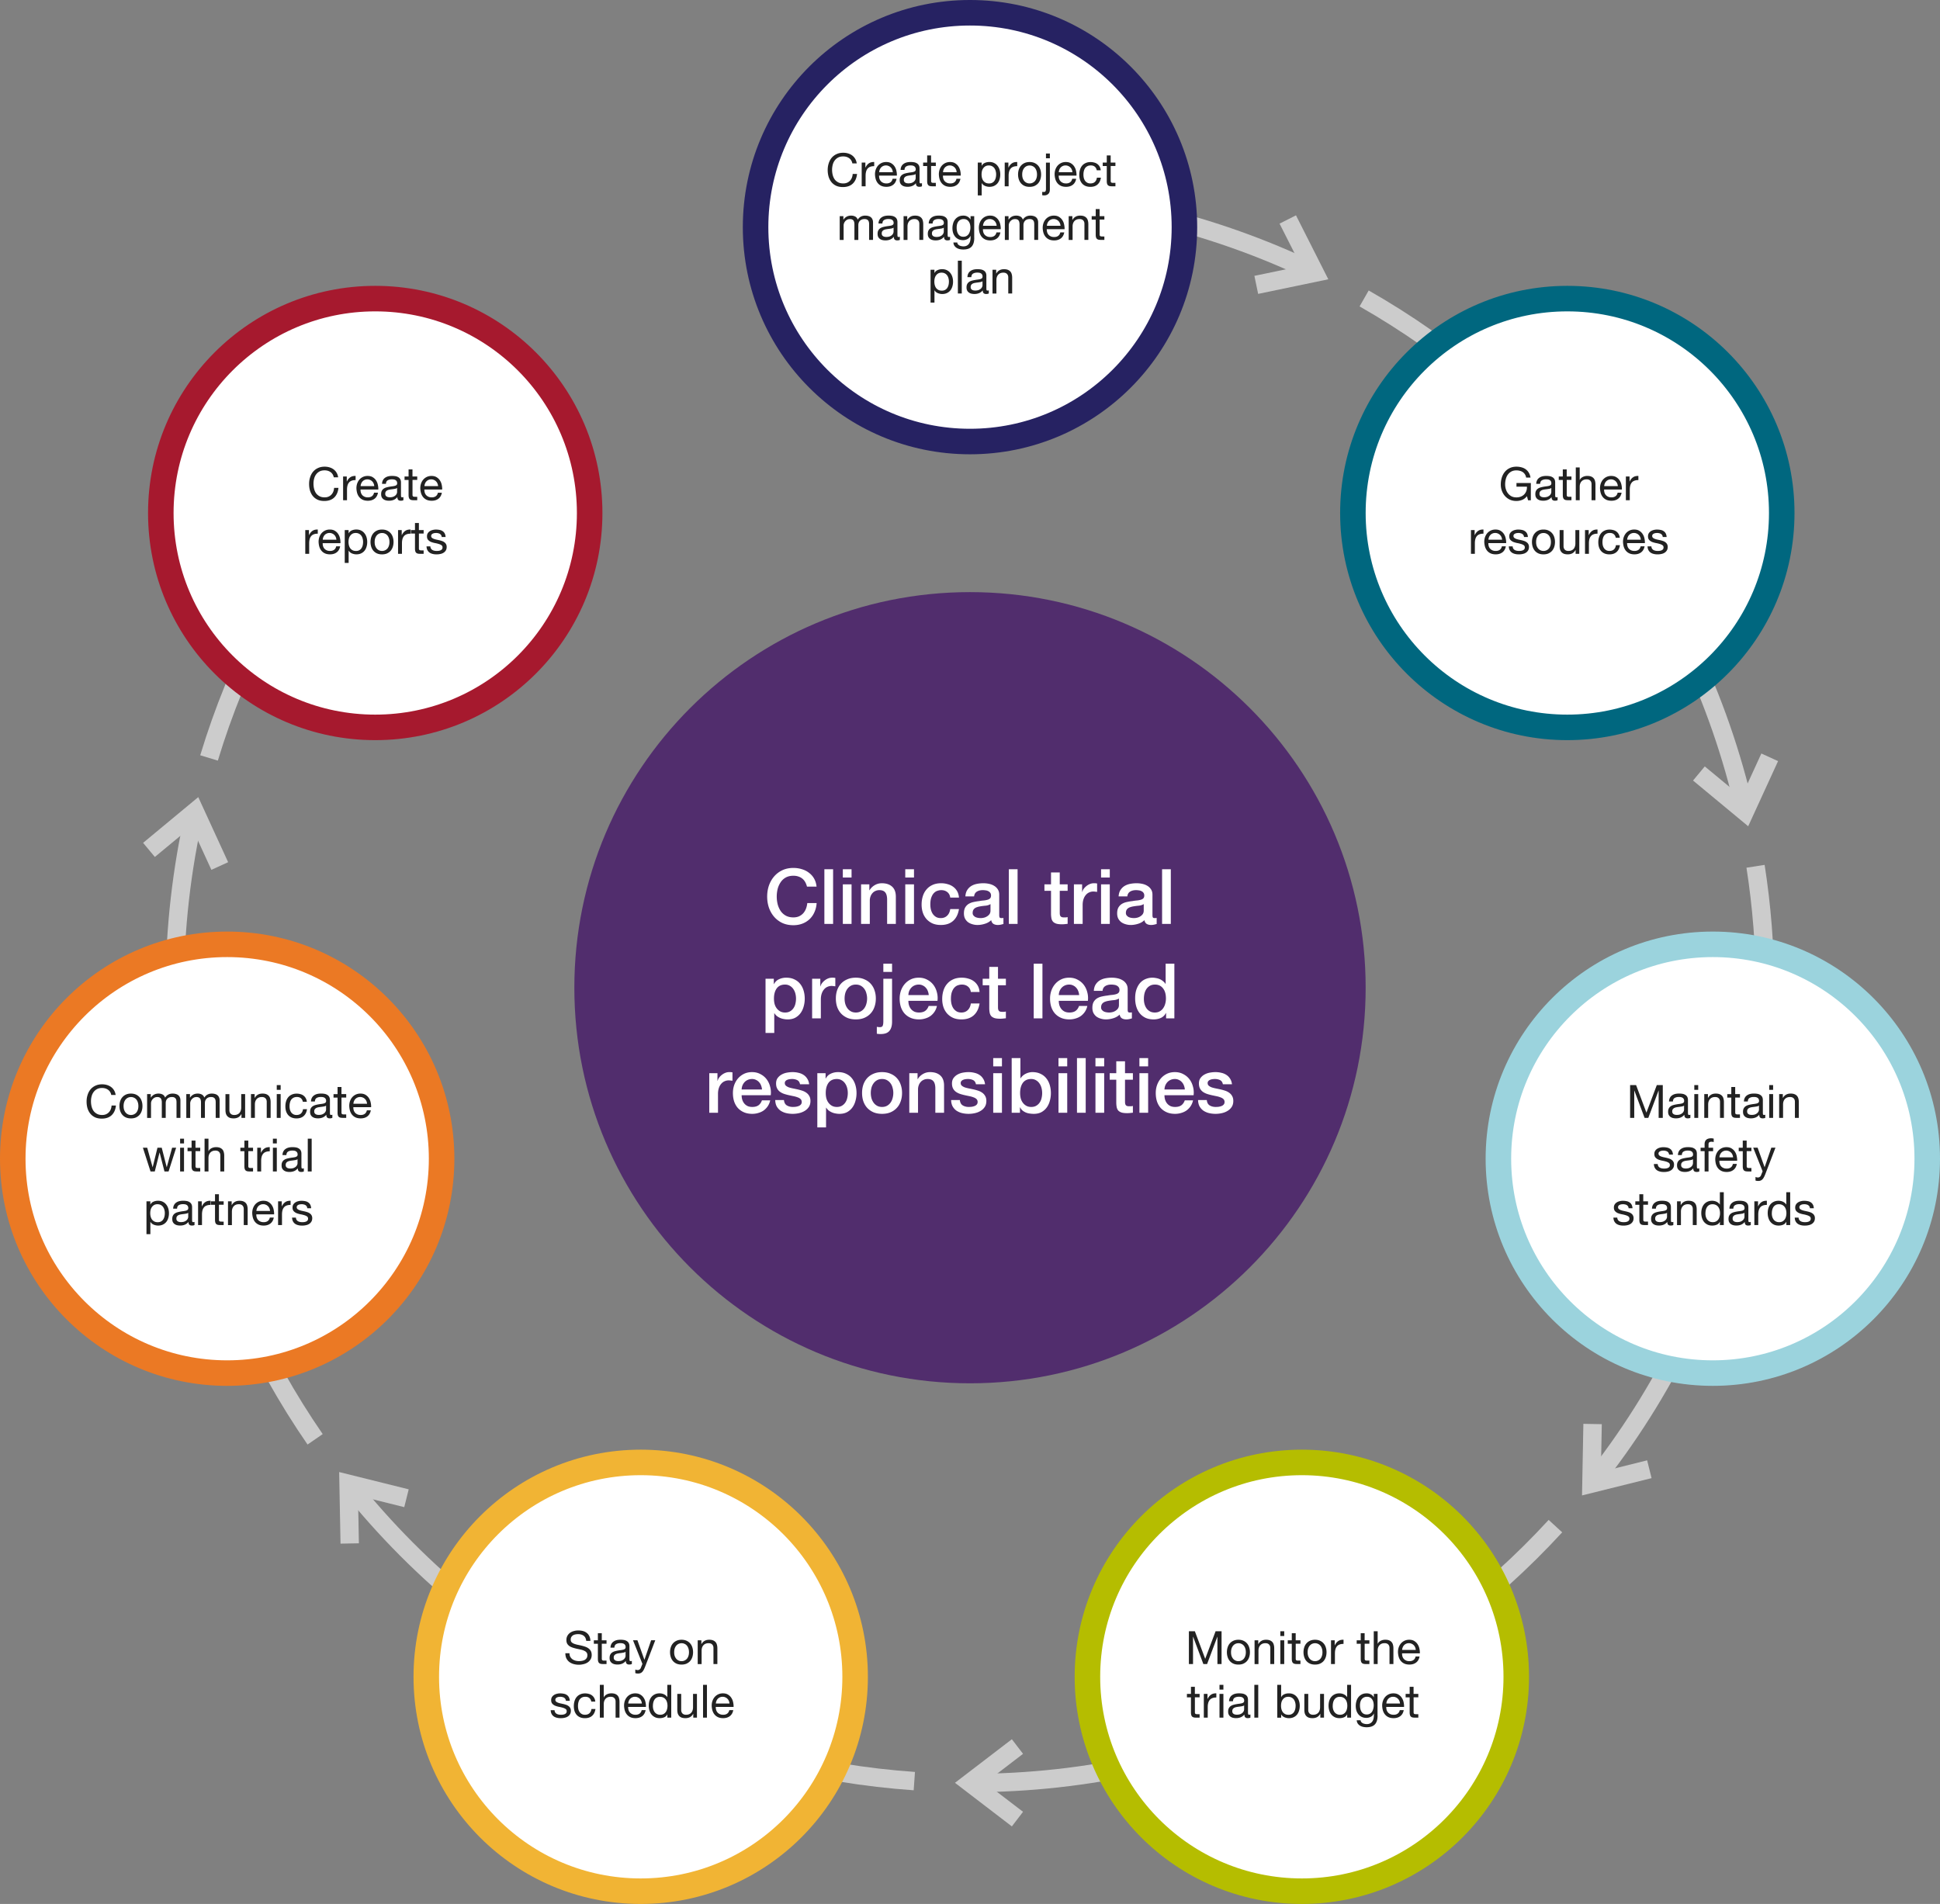 <svg xmlns="http://www.w3.org/2000/svg" id="Layer_1" viewBox="0 0 760 746"><rect x="0" y="0" width="760" height="746" fill="#808080" stroke="none"/><defs><style>.cls-1,.cls-2{fill:#ccc;stroke-width:0}.cls-2{fill:#222}</style></defs><path class="cls-1" d="M78.44 295.92c11.24-37.13 29.58-72.78 55.24-104.94 16.94-21.24 1.08-16.36 21.82-31.99 16.64-12.53 8.97-5.15 27.37-13.99l3.13 6.49c-18.03 8.66-9.99 1.06-26.28 13.34-20.22 15.25-3.88 9.92-20.41 30.64-25.08 31.44-42.99 66.27-53.97 102.55l-6.9-2.09zM72.85 457.36c-5.39-23.56-7.97-47.12-7.97-70.3s2.71-47.15 7.9-69.77l7.02 1.61c-5.07 22.1-7.71 44.96-7.71 68.17s2.52 45.67 7.78 68.71c8.95 39.2 25.03 74.91 46.55 106.12l-5.94 4.09C98.45 534.05 82 497.5 72.83 457.38h.01z"/><path class="cls-1" d="m75.04 323.86-14.38 11.91-4.6-5.53 21.61-17.92 11.7 25.5-6.56 3-7.78-16.96zM243.3 670.98c-44.1-21.23-81.03-51.41-109.62-87.28l5.63-4.49c27.94 35.05 64 64.53 107.11 85.28 36.25 17.45 74.2 27.15 112.02 29.78l-.5 7.19c-38.71-2.69-77.57-12.63-114.65-30.47z"/><path class="cls-1" d="m132.86 576.77 27.25 6.77-1.74 6.98-18.13-4.51.36 18.68-7.2.13-.53-28.05zM380.03 695.02h.23c44.77 0 90.22-9.81 133.28-30.52 36.25-17.45 67.5-41.07 93.15-68.98l5.3 4.87c-26.24 28.57-58.25 52.75-95.32 70.59-44.03 21.18-90.57 31.24-136.4 31.24h-.23v-7.2z"/><path class="cls-1" d="m374.11 698.53 22.29-17.07 4.38 5.72-14.84 11.36 14.84 11.35-4.38 5.72-22.29-17.08zM620.7 579.1c27.98-35.02 48.71-76.71 59.36-123.34 5.26-23.03 7.78-46.04 7.78-68.69 0-15.91-1.25-31.65-3.66-47.09l7.12-1.11c2.46 15.81 3.75 31.91 3.75 48.2 0 23.19-2.58 46.73-7.95 70.29-10.89 47.71-32.12 90.41-60.76 126.24l-5.63-4.49z"/><path class="cls-1" d="m620.31 557.88 7.2.13-.36 18.68 18.12-4.51 1.74 6.98-27.25 6.77.53-28.05zM620.63 195.48c-25.08-31.44-55.07-56.64-88.01-75.42l3.57-6.25c33.72 19.21 64.42 45.02 90.08 77.19 30.52 38.26 50.69 81.45 60.88 126.18l-7.03 1.6c-9.96-43.71-29.64-85.89-59.48-123.29h-.02z"/><path class="cls-1" d="m663.25 305.83 4.6-5.54 14.39 11.92 7.78-16.98 6.54 2.99-11.7 25.52-21.61-17.92zM379.97 79.64c-40.23 0-38.08 3.03-73.31 17.06l-2.67-6.7c36.05-14.36 34.81-17.58 75.97-17.58 48.96 0 95.32 11.18 136.66 31.11l-3.13 6.48c-40.39-19.48-85.66-30.39-133.52-30.39h-.01z"/><path class="cls-1" d="m491.4 108.08 18.3-3.8-8.43-16.66 6.43-3.25 12.67 25.06-27.49 5.72-1.47-7.06z"/><path d="M535 387.01C535 472.61 465.6 542 379.99 542S225 472.61 225 387.01 294.39 232 379.99 232 535 301.4 535 387.01z" style="fill:#512d6d;stroke-width:0"/><path d="M231 201.01c0 46.39-37.6 83.99-84 83.99s-84-37.61-84-83.99S100.6 117 147 117s84 37.62 84 84.01z" style="stroke:#a6192e;stroke-width:10px;fill:#fff"/><path d="M88.99 538C42.6 538 5 500.4 5 454s37.61-84 83.99-84S173 407.6 173 454s-37.61 84-84.01 84z" style="stroke:#eb7924;stroke-width:10px;fill:#fff"/><path d="M335 657c0 46.4-37.6 84-84 84s-84-37.6-84-84 37.6-84 84-84 84 37.62 84 84z" style="stroke:#f1b434;stroke-width:10px;fill:#fff"/><path d="M510.01 573c46.39 0 83.99 37.6 83.99 84s-37.61 84-83.99 84S426 703.4 426 657s37.61-84 84.01-84z" style="stroke:#b5bd00;stroke-width:10px;fill:#fff"/><path d="M587 453.99c0-46.39 37.6-83.99 84-83.99s84 37.61 84 83.99S717.4 538 671 538s-84-37.61-84-84.01z" style="stroke:#9bd3dd;stroke-width:10px;fill:#fff"/><path d="M530 200.99c0-46.39 37.6-83.99 84-83.99s84 37.61 84 83.99S660.4 285 614 285s-84-37.62-84-84.01z" style="stroke-width:10px;fill:#fff;stroke:#00677f"/><path d="M379.99 173c-46.4 0-83.99-37.6-83.99-84s37.59-84 83.99-84S464 42.6 464 89s-37.61 84-84.01 84z" style="stroke:#262262;stroke-width:10px;fill:#fff"/><path class="cls-2" d="M333.92 64.02c-.19-.91-.62-1.6-1.28-2.05-.65-.46-1.42-.68-2.32-.68-.77 0-1.43.14-1.98.43-.54.29-.99.68-1.35 1.17-.35.48-.61 1.03-.77 1.66s-.25 1.27-.25 1.94c0 .73.08 1.43.25 2.09.17.65.43 1.22.77 1.71.36.48.82.86 1.37 1.15.55.29 1.21.43 1.98.43.56 0 1.06-.09 1.49-.27.44-.19.82-.45 1.13-.77.32-.34.58-.73.76-1.19.18-.46.29-.95.32-1.48h1.71c-.17 1.62-.73 2.88-1.67 3.78-.95.9-2.24 1.35-3.89 1.35-1 0-1.87-.17-2.61-.5-.74-.35-1.36-.82-1.85-1.42s-.86-1.31-1.12-2.12c-.24-.82-.36-1.69-.36-2.63s.13-1.81.4-2.63c.26-.83.65-1.55 1.15-2.16.52-.61 1.15-1.09 1.91-1.44.77-.36 1.64-.54 2.63-.54.67 0 1.31.09 1.91.27.6.18 1.13.44 1.6.79s.86.79 1.17 1.31c.31.52.52 1.12.61 1.8h-1.71zm3.65-.33h1.44v1.96h.04c.37-.76.83-1.31 1.37-1.67.54-.36 1.22-.53 2.05-.5v1.62c-.61 0-1.13.08-1.57.25-.43.17-.78.41-1.04.74-.26.32-.46.72-.58 1.19-.12.46-.18.98-.18 1.58V73h-1.53v-9.31zm12.19 3.77c-.02-.36-.11-.7-.25-1.03-.13-.32-.32-.6-.56-.83-.23-.24-.5-.43-.83-.56-.31-.14-.66-.22-1.04-.22s-.76.07-1.08.22c-.31.13-.58.32-.81.56-.23.24-.41.52-.54.85-.13.31-.21.65-.23 1.01h5.35zm1.47 2.59c-.2 1.04-.65 1.83-1.35 2.36-.7.53-1.57.79-2.63.79-.74 0-1.39-.12-1.94-.36-.54-.24-1-.58-1.37-1.01-.37-.43-.65-.95-.85-1.55-.18-.6-.28-1.25-.31-1.96 0-.71.11-1.36.32-1.94s.52-1.1.9-1.53c.4-.43.86-.77 1.39-1.01.54-.24 1.13-.36 1.76-.36.83 0 1.51.17 2.05.52.55.34.99.77 1.31 1.3.34.53.56 1.1.68 1.73.13.62.19 1.22.16 1.78h-6.97c-.01.41.04.8.14 1.17.11.36.28.68.52.97.24.28.55.5.92.67.37.17.81.25 1.31.25.65 0 1.18-.15 1.58-.45.42-.3.7-.76.83-1.37h1.51zm9.98 2.91c-.26.16-.63.23-1.1.23-.4 0-.71-.11-.95-.32-.23-.23-.34-.59-.34-1.1-.42.5-.91.87-1.48 1.1-.55.22-1.15.32-1.8.32-.42 0-.82-.05-1.21-.14-.37-.1-.7-.25-.97-.45-.28-.2-.5-.47-.67-.79-.16-.34-.23-.74-.23-1.21 0-.53.09-.96.27-1.3.18-.34.41-.61.7-.81.3-.22.64-.38 1.01-.49.38-.11.77-.2 1.17-.27.42-.08.82-.14 1.19-.18.38-.05.72-.11 1.01-.18.29-.08.52-.2.68-.34.17-.16.25-.38.25-.67 0-.34-.07-.61-.2-.81-.12-.2-.28-.36-.49-.47-.19-.11-.41-.18-.67-.22-.24-.04-.48-.05-.72-.05-.65 0-1.19.13-1.62.38-.43.24-.67.7-.7 1.39h-1.53c.02-.58.14-1.06.36-1.46.22-.4.5-.71.86-.95.36-.25.77-.43 1.22-.54.47-.11.97-.16 1.49-.16.42 0 .83.03 1.24.09.42.06.8.19 1.13.38.34.18.61.44.81.77s.31.77.31 1.31v4.79c0 .36.02.62.05.79.05.17.19.25.43.25.13 0 .29-.03.47-.09v1.19zm-2.48-4.77c-.19.14-.44.25-.76.32-.31.06-.64.11-.99.16-.34.04-.68.08-1.03.14-.35.05-.66.13-.94.25-.28.12-.5.29-.68.52-.17.22-.25.52-.25.9 0 .25.05.47.14.65.11.17.24.31.4.41.17.11.36.19.58.23.22.05.44.07.68.07.5 0 .94-.07 1.3-.2.36-.14.65-.32.88-.52.23-.22.4-.44.5-.68.11-.25.16-.49.16-.7v-1.57zm6.03-4.5h1.85v1.35h-1.85v5.78c0 .18.01.32.04.43.04.11.1.19.18.25.08.06.2.1.34.13.16.01.35.02.59.02h.7V73h-1.17c-.4 0-.74-.02-1.03-.07-.28-.06-.5-.16-.68-.31-.17-.14-.29-.35-.38-.61-.08-.26-.13-.61-.13-1.04v-5.92h-1.58V63.7h1.58v-2.79h1.53v2.79zm10.01 3.77c-.02-.36-.11-.7-.25-1.03-.13-.32-.32-.6-.56-.83-.23-.24-.5-.43-.83-.56-.31-.14-.66-.22-1.04-.22s-.76.07-1.08.22c-.31.13-.58.32-.81.56-.23.24-.41.52-.54.85-.13.31-.21.65-.23 1.01h5.35zm1.48 2.59c-.2 1.04-.65 1.83-1.35 2.36-.7.53-1.57.79-2.63.79-.74 0-1.39-.12-1.94-.36-.54-.24-1-.58-1.37-1.01-.37-.43-.65-.95-.85-1.55-.18-.6-.28-1.25-.31-1.96 0-.71.11-1.36.32-1.94s.52-1.1.9-1.53c.4-.43.86-.77 1.39-1.01.54-.24 1.13-.36 1.76-.36.83 0 1.51.17 2.05.52.55.34.99.77 1.31 1.3.34.53.56 1.1.68 1.73.13.62.19 1.22.16 1.78h-6.97c-.01.41.04.8.14 1.17.11.36.28.68.52.97.24.28.55.5.92.67.37.17.81.25 1.31.25.65 0 1.18-.15 1.58-.45.42-.3.7-.76.83-1.37h1.51zm6.79-6.36h1.53v1.26h.04c.25-.52.65-.89 1.19-1.12.54-.24 1.13-.36 1.78-.36.72 0 1.34.13 1.87.4.54.26.98.62 1.33 1.08.36.44.63.96.81 1.55.18.59.27 1.21.27 1.87s-.09 1.28-.27 1.87c-.17.59-.43 1.1-.79 1.55-.35.43-.79.77-1.33 1.03-.53.25-1.15.38-1.85.38-.23 0-.49-.02-.77-.07s-.55-.13-.83-.23-.54-.25-.79-.43c-.24-.19-.44-.43-.61-.7h-.04v4.79h-1.53V63.71zm7.2 4.58c0-.43-.06-.85-.18-1.26a3.29 3.29 0 0 0-.52-1.12c-.23-.32-.53-.58-.9-.77-.36-.19-.79-.29-1.28-.29s-.95.1-1.31.31c-.36.2-.65.47-.88.81-.23.32-.4.7-.5 1.12-.1.42-.14.85-.14 1.28 0 .46.05.9.16 1.33.11.42.28.79.5 1.12.24.32.55.59.92.79.37.19.82.29 1.35.29s.97-.1 1.31-.31c.36-.2.65-.47.86-.81s.37-.72.47-1.15c.1-.43.14-.88.14-1.33zm3.36-4.58h1.44v1.96h.04c.37-.76.83-1.31 1.37-1.67.54-.36 1.22-.53 2.05-.5v1.62c-.61 0-1.13.08-1.57.25-.43.17-.78.41-1.04.74-.26.32-.46.72-.58 1.19-.12.46-.18.98-.18 1.58V73h-1.53v-9.31zm6.85 4.67c0 .56.07 1.07.22 1.51.16.43.37.8.63 1.1.26.29.57.51.92.67.36.16.74.23 1.13.23s.77-.08 1.12-.23c.36-.16.67-.38.94-.67.26-.3.47-.67.61-1.1.16-.44.23-.95.23-1.51s-.08-1.06-.23-1.49c-.14-.44-.35-.82-.61-1.12-.26-.3-.58-.53-.94-.68-.35-.16-.72-.23-1.12-.23s-.77.08-1.13.23c-.35.16-.65.38-.92.68-.26.3-.47.67-.63 1.12-.14.43-.22.93-.22 1.49zm-1.62 0c0-.68.1-1.32.29-1.91.19-.6.48-1.12.86-1.55.38-.44.86-.79 1.42-1.04.56-.25 1.21-.38 1.94-.38s1.39.13 1.94.38c.56.25 1.04.6 1.42 1.04.38.43.67.95.86 1.55.19.59.29 1.22.29 1.91s-.1 1.32-.29 1.91c-.19.59-.48 1.1-.86 1.55-.38.43-.86.77-1.42 1.03-.55.24-1.2.36-1.94.36s-1.38-.12-1.94-.36a4 4 0 0 1-1.42-1.03c-.38-.44-.67-.96-.86-1.55-.19-.59-.29-1.22-.29-1.91zm12.46-6.34h-1.53v-1.87h1.53v1.87zm0 12.15c0 .83-.2 1.43-.61 1.8-.4.38-.94.58-1.62.58-.28 0-.53-.02-.77-.07v-1.31c.06.01.11.02.16.02.04.01.08.02.13.02h.32c.34 0 .56-.1.68-.29.12-.18.18-.51.18-.99V63.71h1.53v10.48zm8.83-6.71c-.02-.36-.11-.7-.25-1.03-.13-.32-.32-.6-.56-.83-.23-.24-.5-.43-.83-.56-.31-.14-.66-.22-1.04-.22s-.76.07-1.08.22c-.31.13-.58.32-.81.56-.23.24-.41.52-.54.85-.13.31-.21.65-.23 1.01h5.35zm1.48 2.59c-.2 1.04-.65 1.83-1.35 2.36s-1.57.79-2.63.79c-.74 0-1.39-.12-1.94-.36-.54-.24-1-.58-1.37-1.01s-.65-.95-.85-1.55c-.18-.6-.28-1.25-.31-1.96 0-.71.11-1.36.32-1.94s.52-1.1.9-1.53c.4-.43.86-.77 1.39-1.01.54-.24 1.13-.36 1.76-.36.83 0 1.51.17 2.05.52.55.34.99.77 1.31 1.3.34.53.56 1.1.68 1.73.13.62.19 1.22.16 1.78h-6.97c-.01.41.04.8.14 1.17.11.36.28.68.52.97.24.28.55.5.92.67s.81.25 1.31.25c.65 0 1.18-.15 1.58-.45.42-.3.7-.76.83-1.37h1.51zm8.05-3.37c-.12-.59-.37-1.04-.76-1.37-.38-.32-.9-.49-1.55-.49-.55 0-1.01.1-1.39.31-.37.2-.67.47-.9.81-.22.34-.37.73-.47 1.17-.1.43-.14.88-.14 1.35 0 .43.05.85.14 1.26.11.41.27.77.49 1.1.22.31.5.56.85.76.35.19.76.29 1.24.29.76 0 1.34-.2 1.76-.59.43-.4.7-.95.79-1.67h1.57c-.17 1.15-.6 2.04-1.3 2.66-.68.62-1.62.94-2.81.94-.71 0-1.34-.11-1.89-.34-.54-.23-1-.55-1.37-.97-.36-.42-.64-.92-.83-1.49-.18-.59-.27-1.23-.27-1.93s.09-1.34.27-1.94c.18-.61.45-1.14.81-1.58.37-.46.83-.81 1.39-1.06.55-.26 1.19-.4 1.93-.4.53 0 1.02.07 1.48.2.47.12.88.31 1.22.58.36.26.65.6.88 1.01.23.4.37.87.43 1.42h-1.58zm5.47-2.99h1.85v1.35h-1.85v5.78c0 .18.01.32.04.43.04.11.1.19.18.25.08.06.2.1.34.13.16.01.35.02.59.02h.7V73h-1.17c-.4 0-.74-.02-1.03-.07-.28-.06-.5-.16-.68-.31-.17-.14-.29-.35-.38-.61-.08-.26-.13-.61-.13-1.04v-5.92H432V63.7h1.58v-2.79h1.53v2.79zm-106.16 21h1.44v1.37h.04c.7-1.06 1.7-1.58 3.01-1.58.58 0 1.1.12 1.57.36s.8.65.99 1.22c.31-.5.72-.89 1.22-1.17.52-.28 1.08-.41 1.69-.41.47 0 .89.05 1.26.16.38.1.71.25.97.47a2 2 0 0 1 .63.85c.16.34.23.74.23 1.22V94h-1.53v-6.1c0-.29-.02-.56-.07-.81s-.14-.47-.27-.65c-.13-.19-.32-.34-.56-.45-.23-.11-.53-.16-.9-.16-.76 0-1.35.22-1.78.65s-.65 1.01-.65 1.73v5.8h-1.53v-6.1c0-.3-.03-.58-.09-.83-.05-.25-.14-.47-.27-.65-.13-.19-.31-.34-.54-.43-.22-.11-.5-.16-.85-.16-.44 0-.83.09-1.15.27-.31.18-.57.4-.77.65-.19.25-.34.52-.43.79-.08.26-.13.49-.13.67v5.8h-1.53v-9.31zm23.59 9.27c-.26.16-.63.23-1.1.23-.4 0-.71-.11-.95-.32-.23-.23-.34-.59-.34-1.1-.42.5-.91.87-1.48 1.1-.55.22-1.15.32-1.8.32-.42 0-.82-.05-1.21-.14-.37-.1-.7-.25-.97-.45-.28-.2-.5-.47-.67-.79-.16-.34-.23-.74-.23-1.21 0-.53.09-.96.27-1.3.18-.34.41-.61.7-.81.3-.22.64-.38 1.01-.49.38-.11.77-.2 1.17-.27.42-.08.82-.14 1.19-.18.38-.05.72-.11 1.01-.18.29-.08.52-.2.68-.34.17-.16.25-.38.25-.67 0-.34-.07-.61-.2-.81-.12-.2-.28-.36-.49-.47-.19-.11-.41-.18-.67-.22-.24-.04-.48-.05-.72-.05-.65 0-1.19.13-1.62.38-.43.24-.67.7-.7 1.39h-1.53c.02-.58.14-1.06.36-1.46.22-.4.5-.71.86-.95.36-.25.77-.43 1.22-.54.47-.11.97-.16 1.49-.16.42 0 .83.03 1.24.09.42.06.8.19 1.13.38.34.18.61.44.81.77.2.34.31.77.31 1.31v4.79c0 .36.02.62.05.79.05.17.19.25.43.25.13 0 .29-.03.47-.09v1.19zm-2.48-4.77c-.19.14-.44.25-.76.32-.31.06-.64.11-.99.16-.34.04-.68.08-1.03.14-.35.05-.66.13-.94.25-.28.12-.5.29-.68.52-.17.22-.25.52-.25.9 0 .25.05.47.14.65.11.17.24.31.4.41.17.11.36.19.58.23.22.05.44.07.68.07.5 0 .94-.07 1.3-.2.36-.14.65-.32.88-.52.23-.22.4-.44.5-.68.11-.25.16-.49.16-.7v-1.57zm3.91-4.5h1.44v1.48h.04c.64-1.13 1.64-1.69 3.02-1.69.61 0 1.12.08 1.53.25.41.17.74.4.99.7.25.3.43.66.52 1.08.11.41.16.86.16 1.37V94h-1.53v-6.3c0-.58-.17-1.03-.5-1.37s-.8-.5-1.39-.5c-.47 0-.88.07-1.22.22-.34.14-.62.35-.85.61s-.4.58-.52.94c-.11.35-.16.73-.16 1.15v5.26h-1.53V84.7zm18.24 9.27c-.26.16-.63.23-1.1.23-.4 0-.71-.11-.95-.32-.23-.23-.34-.59-.34-1.1-.42.5-.91.87-1.48 1.1-.55.22-1.15.32-1.8.32-.42 0-.82-.05-1.21-.14-.37-.1-.7-.25-.97-.45-.28-.2-.5-.47-.67-.79-.16-.34-.23-.74-.23-1.21 0-.53.09-.96.27-1.3.18-.34.41-.61.7-.81.3-.22.64-.38 1.01-.49.38-.11.77-.2 1.17-.27.42-.08.82-.14 1.19-.18.38-.05.72-.11 1.01-.18.29-.08.52-.2.68-.34.17-.16.25-.38.25-.67 0-.34-.07-.61-.2-.81-.12-.2-.28-.36-.49-.47-.19-.11-.41-.18-.67-.22-.24-.04-.48-.05-.72-.05-.65 0-1.19.13-1.62.38-.43.24-.67.7-.7 1.39h-1.53c.02-.58.14-1.06.36-1.46.22-.4.5-.71.86-.95.36-.25.77-.43 1.22-.54.47-.11.97-.16 1.49-.16.42 0 .83.03 1.24.09.42.06.8.19 1.13.38.34.18.61.44.81.77s.31.77.31 1.31v4.79c0 .36.02.62.05.79.05.17.19.25.43.25.13 0 .29-.03.47-.09v1.19zm-2.48-4.77c-.19.14-.44.25-.76.32-.31.06-.64.11-.99.16-.34.04-.68.08-1.03.14-.35.05-.66.13-.94.25-.28.12-.5.29-.68.52-.17.22-.25.52-.25.9 0 .25.05.47.14.65.11.17.24.31.4.41.17.11.36.19.58.23.22.05.44.07.68.07.5 0 .94-.07 1.3-.2.36-.14.65-.32.88-.52.23-.22.4-.44.5-.68.11-.25.16-.49.16-.7v-1.57zm11.93 4.02c0 1.52-.35 2.66-1.04 3.42-.7.76-1.79 1.13-3.28 1.13-.43 0-.88-.05-1.33-.14-.44-.1-.85-.25-1.22-.47-.36-.22-.66-.5-.9-.85s-.37-.77-.4-1.28h1.53c.01.28.1.51.25.7.17.19.37.35.59.47.24.12.5.2.77.25.28.06.54.09.79.09.5 0 .93-.09 1.28-.27.35-.17.64-.41.86-.72.23-.3.39-.67.49-1.1.11-.43.16-.91.16-1.42v-.61h-.04c-.26.58-.67 1-1.21 1.28-.53.26-1.09.4-1.69.4-.7 0-1.3-.13-1.82-.38s-.95-.59-1.3-1.01a4.53 4.53 0 0 1-.79-1.49c-.17-.58-.25-1.18-.25-1.82 0-.55.07-1.12.22-1.69.14-.59.38-1.12.72-1.58.34-.48.78-.87 1.33-1.17.55-.31 1.23-.47 2.03-.47.59 0 1.13.13 1.62.4.49.25.88.64 1.15 1.15h.02V84.7h1.44v8.51zm-4.28-.45c.5 0 .93-.1 1.28-.31.36-.22.65-.49.86-.83.22-.35.37-.74.47-1.17.11-.43.16-.86.16-1.3 0-.41-.05-.81-.14-1.21-.1-.4-.25-.75-.47-1.06-.2-.32-.47-.58-.81-.77-.34-.19-.74-.29-1.22-.29s-.91.1-1.26.29c-.35.18-.64.43-.86.74-.22.31-.38.67-.49 1.08-.1.41-.14.83-.14 1.28 0 .42.04.84.13 1.26.08.42.23.8.43 1.15.2.34.47.61.81.83.34.2.76.31 1.26.31zm13.05-4.3c-.02-.36-.11-.7-.25-1.03-.13-.32-.32-.6-.56-.83-.23-.24-.5-.43-.83-.56-.31-.14-.66-.22-1.04-.22s-.76.07-1.08.22c-.31.13-.58.32-.81.56-.23.24-.41.52-.54.85-.13.31-.21.65-.23 1.01h5.35zm1.48 2.59c-.2 1.04-.65 1.83-1.35 2.36s-1.57.79-2.63.79c-.74 0-1.39-.12-1.94-.36-.54-.24-1-.58-1.37-1.01s-.65-.95-.85-1.55c-.18-.6-.28-1.25-.31-1.96 0-.71.11-1.36.32-1.94s.52-1.1.9-1.53c.4-.43.86-.77 1.39-1.01.54-.24 1.13-.36 1.76-.36.83 0 1.51.17 2.05.52.55.34.99.77 1.31 1.3.34.53.56 1.1.68 1.73.13.62.19 1.22.16 1.78h-6.97c-.01.41.04.8.14 1.17.11.36.28.68.52.97.24.28.55.5.92.67s.81.25 1.31.25c.65 0 1.18-.15 1.58-.45.42-.3.7-.76.83-1.37h1.51zm1.73-6.36h1.44v1.37h.04c.7-1.06 1.7-1.58 3.01-1.58.58 0 1.1.12 1.57.36s.8.65.99 1.22c.31-.5.72-.89 1.22-1.17.52-.28 1.08-.41 1.69-.41.47 0 .89.05 1.26.16.38.1.71.25.97.47a2 2 0 0 1 .63.85c.16.34.23.74.23 1.22V94h-1.53v-6.1c0-.29-.02-.56-.07-.81s-.14-.47-.27-.65c-.13-.19-.32-.34-.56-.45-.23-.11-.53-.16-.9-.16-.76 0-1.35.22-1.78.65s-.65 1.01-.65 1.73v5.8h-1.53v-6.1c0-.3-.03-.58-.09-.83-.05-.25-.14-.47-.27-.65-.13-.19-.31-.34-.54-.43-.22-.11-.5-.16-.85-.16-.44 0-.83.09-1.15.27-.31.18-.57.4-.77.65-.19.25-.34.52-.43.79-.08.26-.13.49-.13.67v5.8h-1.53v-9.31zm21.81 3.77c-.02-.36-.11-.7-.25-1.03-.13-.32-.32-.6-.56-.83-.23-.24-.5-.43-.83-.56-.31-.14-.66-.22-1.04-.22s-.76.07-1.08.22c-.31.13-.58.32-.81.56-.23.24-.41.52-.54.85-.13.31-.21.65-.23 1.01h5.35zm1.47 2.59c-.2 1.04-.65 1.83-1.35 2.36-.7.53-1.57.79-2.63.79-.74 0-1.39-.12-1.94-.36-.54-.24-1-.58-1.37-1.01s-.65-.95-.85-1.55c-.18-.6-.28-1.25-.31-1.96 0-.71.11-1.36.32-1.94s.52-1.1.9-1.53c.4-.43.86-.77 1.39-1.01.54-.24 1.13-.36 1.76-.36.83 0 1.51.17 2.05.52.55.34.99.77 1.31 1.3.34.53.56 1.1.68 1.73.13.62.19 1.22.16 1.78h-6.97c-.01.41.04.8.14 1.17.11.36.28.68.52.97.24.28.55.5.92.67.37.17.81.25 1.31.25.65 0 1.18-.15 1.58-.45.42-.3.7-.76.83-1.37h1.51zm1.73-6.36h1.44v1.48h.04c.64-1.13 1.64-1.69 3.02-1.69.61 0 1.12.08 1.53.25.41.17.74.4.99.7.25.3.43.66.52 1.08.11.41.16.86.16 1.37V94h-1.53v-6.3c0-.58-.17-1.03-.5-1.37s-.8-.5-1.39-.5c-.47 0-.88.07-1.22.22-.34.14-.62.35-.85.61-.23.26-.4.58-.52.94-.11.35-.16.73-.16 1.15v5.26h-1.53V84.7zm12.13 0h1.85v1.35h-1.85v5.78c0 .18.01.32.04.43.04.11.1.19.18.25.08.06.2.1.34.13.16.01.35.02.59.02h.7V94h-1.17c-.4 0-.74-.02-1.03-.07-.28-.06-.5-.16-.68-.31-.17-.14-.29-.35-.38-.61-.08-.26-.13-.61-.13-1.04v-5.92h-1.58V84.7h1.58v-2.79h1.53v2.79zm-66.25 21h1.53v1.26h.04c.25-.52.65-.89 1.19-1.12.54-.24 1.13-.36 1.78-.36.72 0 1.34.13 1.87.4.54.26.98.62 1.33 1.08.36.44.63.96.81 1.55s.27 1.21.27 1.87-.09 1.28-.27 1.87c-.17.59-.43 1.1-.79 1.55-.35.43-.79.77-1.33 1.03-.53.25-1.15.38-1.85.38-.23 0-.49-.02-.77-.07s-.55-.13-.83-.23-.54-.25-.79-.43c-.24-.19-.44-.43-.61-.7h-.04v4.79h-1.53v-12.85zm7.2 4.58c0-.43-.06-.85-.18-1.26a3.29 3.29 0 0 0-.52-1.12c-.23-.32-.53-.58-.9-.77-.36-.19-.79-.29-1.28-.29s-.95.1-1.31.31c-.36.2-.65.47-.88.81-.23.32-.4.7-.5 1.12-.1.42-.14.85-.14 1.28 0 .46.05.9.16 1.33.11.42.28.79.5 1.12.24.32.55.59.92.79.37.19.82.29 1.35.29s.97-.1 1.31-.31c.36-.2.65-.47.86-.81s.37-.72.47-1.15c.1-.43.14-.88.14-1.33zm3.51-8.12h1.53V115h-1.53v-12.85zm12.14 12.81c-.26.16-.63.23-1.1.23-.4 0-.71-.11-.95-.32-.23-.23-.34-.59-.34-1.1-.42.5-.91.87-1.48 1.1-.55.22-1.15.32-1.8.32-.42 0-.82-.05-1.21-.14-.37-.1-.7-.25-.97-.45-.28-.2-.5-.47-.67-.79-.16-.34-.23-.74-.23-1.21 0-.53.09-.96.27-1.3.18-.34.41-.61.7-.81.3-.22.64-.38 1.01-.49.38-.11.77-.2 1.17-.27.42-.08.82-.14 1.19-.18.38-.05.72-.11 1.01-.18.29-.08.52-.2.68-.34.17-.16.25-.38.25-.67 0-.34-.07-.61-.2-.81-.12-.2-.28-.36-.49-.47-.19-.11-.41-.18-.67-.22-.24-.04-.48-.05-.72-.05-.65 0-1.19.13-1.62.38-.43.24-.67.7-.7 1.39h-1.53c.02-.58.14-1.06.36-1.46.22-.4.5-.71.86-.95.36-.25.77-.43 1.22-.54.47-.11.97-.16 1.49-.16.42 0 .83.03 1.24.09.42.06.8.19 1.13.38.34.18.61.44.81.77.2.34.31.77.31 1.31v4.79c0 .36.02.62.05.79.05.17.19.25.43.25.13 0 .29-.03.47-.09v1.19zm-2.48-4.77c-.19.14-.44.25-.76.32-.31.06-.64.11-.99.16-.34.04-.68.08-1.03.14-.35.05-.66.13-.94.25-.28.12-.5.29-.68.52-.17.22-.25.52-.25.9 0 .25.05.47.14.65.11.17.24.31.4.41.17.11.36.19.58.23.22.05.44.07.68.07.5 0 .94-.07 1.3-.2.36-.14.65-.32.88-.52.23-.22.4-.44.5-.68.11-.25.16-.49.16-.7v-1.57zm3.91-4.5h1.44v1.48h.04c.64-1.13 1.64-1.69 3.02-1.69.61 0 1.12.08 1.53.25.41.17.74.4.99.7.25.3.43.66.52 1.08.11.41.16.86.16 1.37V115h-1.53v-6.3c0-.58-.17-1.03-.5-1.37-.34-.34-.8-.5-1.39-.5-.47 0-.88.07-1.22.22-.34.14-.62.35-.85.61s-.4.58-.52.94c-.11.35-.16.73-.16 1.15v5.26h-1.53v-9.31zM598.18 194.4c-.5.67-1.13 1.16-1.87 1.46-.74.29-1.49.43-2.25.43-.96 0-1.82-.17-2.57-.52a5.92 5.92 0 0 1-1.93-1.44c-.53-.6-.93-1.29-1.21-2.07s-.41-1.59-.41-2.43c0-.94.13-1.82.38-2.66.26-.85.65-1.6 1.15-2.23.52-.64 1.15-1.14 1.91-1.51.77-.38 1.66-.58 2.68-.58.7 0 1.35.08 1.96.25.62.16 1.18.41 1.66.76.49.35.9.79 1.22 1.33.34.53.56 1.17.68 1.93h-1.71c-.08-.49-.24-.91-.47-1.26-.23-.36-.51-.65-.85-.88s-.72-.4-1.15-.5c-.42-.12-.87-.18-1.35-.18-.78 0-1.45.16-2.02.47-.55.31-1.01.73-1.37 1.24-.35.5-.61 1.09-.77 1.75-.17.65-.25 1.31-.25 2s.1 1.32.29 1.94c.19.61.47 1.16.85 1.64.37.47.83.85 1.37 1.13.55.28 1.19.41 1.91.41.67 0 1.27-.11 1.78-.32.52-.22.95-.51 1.3-.88.36-.38.63-.83.81-1.33.18-.52.26-1.07.23-1.66h-4.1v-1.44h5.63v6.77h-1.08l-.45-1.6zm12.04 1.56c-.26.16-.63.23-1.1.23-.4 0-.71-.11-.95-.32-.23-.23-.34-.59-.34-1.1-.42.5-.91.87-1.48 1.1-.55.22-1.15.32-1.8.32-.42 0-.82-.05-1.21-.14-.37-.1-.7-.25-.97-.45-.28-.2-.5-.47-.67-.79-.16-.34-.23-.74-.23-1.21 0-.53.09-.96.27-1.3s.41-.61.7-.81c.3-.22.64-.38 1.01-.49.38-.11.77-.2 1.17-.27.42-.08.82-.14 1.19-.18.38-.05.72-.11 1.01-.18.29-.08.52-.2.68-.34.17-.16.25-.38.25-.67 0-.34-.07-.61-.2-.81-.12-.2-.28-.36-.49-.47-.19-.11-.41-.18-.67-.22-.24-.04-.48-.05-.72-.05-.65 0-1.19.13-1.62.38-.43.24-.67.7-.7 1.39h-1.53c.02-.58.14-1.06.36-1.46s.5-.71.86-.95c.36-.25.77-.43 1.22-.54.47-.11.97-.16 1.49-.16.42 0 .83.03 1.24.09.42.06.8.19 1.13.38.34.18.61.44.81.77.2.34.31.77.31 1.31v4.79c0 .36.02.62.05.79.05.17.19.25.43.25.13 0 .29-.03.47-.09v1.19zm-2.48-4.77c-.19.14-.44.25-.76.32-.31.06-.64.11-.99.16-.34.04-.68.08-1.03.14-.35.05-.66.13-.94.25-.28.12-.5.29-.68.52-.17.22-.25.52-.25.9 0 .25.05.47.14.65.11.17.24.31.4.41.17.11.36.19.58.23.22.05.44.07.68.07.5 0 .94-.07 1.3-.2.36-.14.65-.32.88-.52.23-.22.4-.44.5-.68.11-.25.16-.49.16-.7v-1.57zm6.03-4.5h1.85v1.35h-1.85v5.78c0 .18.01.32.04.43.04.11.1.19.18.25s.2.1.34.13c.16.01.35.02.59.02h.7V196h-1.17c-.4 0-.74-.02-1.03-.07-.28-.06-.5-.16-.68-.31-.17-.14-.29-.35-.38-.61-.08-.26-.13-.61-.13-1.04v-5.92h-1.58v-1.35h1.58v-2.79h1.53v2.79zm3.55-3.54h1.53v4.91h.04c.12-.29.29-.53.5-.72.22-.2.46-.37.72-.49.28-.13.56-.23.85-.29.3-.06.59-.09.86-.09.61 0 1.12.08 1.53.25s.74.4.99.7c.25.3.43.66.52 1.08.11.41.16.86.16 1.37v6.12h-1.53v-6.3c0-.58-.17-1.03-.5-1.37s-.8-.5-1.39-.5c-.47 0-.88.07-1.22.22-.34.14-.62.35-.85.61-.23.26-.4.58-.52.94-.11.35-.16.73-.16 1.15V196h-1.53v-12.85zm16.47 7.31c-.02-.36-.11-.7-.25-1.03-.13-.32-.32-.6-.56-.83-.23-.24-.5-.43-.83-.56-.31-.14-.66-.22-1.04-.22s-.76.07-1.08.22c-.31.13-.58.32-.81.56-.23.24-.41.52-.54.85-.13.31-.21.65-.23 1.01h5.35zm1.47 2.59c-.2 1.04-.65 1.83-1.35 2.36s-1.57.79-2.63.79c-.74 0-1.39-.12-1.94-.36-.54-.24-1-.58-1.37-1.01-.37-.43-.65-.95-.85-1.55-.18-.6-.28-1.25-.31-1.96 0-.71.11-1.36.32-1.94.22-.59.52-1.1.9-1.53.4-.43.86-.77 1.39-1.01.54-.24 1.13-.36 1.76-.36.83 0 1.51.17 2.05.52.55.34.99.77 1.31 1.3.34.53.56 1.1.68 1.73.13.62.19 1.22.16 1.78h-6.97c-.01.41.04.8.14 1.17.11.36.28.68.52.97.24.28.55.5.92.67s.81.25 1.31.25c.65 0 1.18-.15 1.58-.45.42-.3.7-.76.83-1.37h1.51zm1.68-6.36h1.44v1.96h.04c.37-.76.83-1.31 1.37-1.67.54-.36 1.22-.53 2.05-.5v1.62c-.61 0-1.13.08-1.57.25s-.78.41-1.04.74c-.26.32-.46.72-.58 1.19-.12.46-.18.98-.18 1.58V196h-1.53v-9.31zm-60.69 21h1.44v1.96h.04c.37-.76.83-1.31 1.37-1.67.54-.36 1.22-.53 2.05-.5v1.62c-.61 0-1.13.08-1.57.25s-.78.41-1.04.74c-.26.32-.46.72-.58 1.19-.12.46-.18.98-.18 1.58V217h-1.53v-9.31zm12.19 3.77c-.02-.36-.11-.7-.25-1.03-.13-.32-.32-.6-.56-.83-.23-.24-.5-.43-.83-.56-.31-.14-.66-.22-1.04-.22s-.76.07-1.08.22c-.31.13-.58.32-.81.56-.23.24-.41.52-.54.85-.13.31-.21.65-.23 1.01h5.35zm1.48 2.59c-.2 1.04-.65 1.83-1.35 2.36-.7.53-1.57.79-2.63.79-.74 0-1.39-.12-1.94-.36-.54-.24-1-.58-1.37-1.01-.37-.43-.65-.95-.85-1.55-.18-.6-.28-1.25-.31-1.96 0-.71.11-1.36.32-1.94.22-.59.52-1.1.9-1.53.4-.43.86-.77 1.39-1.01.54-.24 1.13-.36 1.76-.36.83 0 1.51.17 2.05.52.55.34.99.77 1.31 1.3.34.53.56 1.1.68 1.73.13.62.19 1.22.16 1.78h-6.97c-.01.41.04.8.14 1.17.11.36.28.68.52.97.24.28.55.5.92.67.37.17.81.25 1.31.25.65 0 1.18-.15 1.58-.45.42-.3.7-.76.83-1.37h1.51zm2.67.02c.01.34.09.62.23.86.14.23.33.41.56.56.24.13.5.23.79.29.3.06.61.09.92.09.24 0 .49-.02.76-.05.26-.04.5-.1.72-.2.23-.1.41-.23.56-.41.14-.19.22-.43.22-.72 0-.4-.15-.7-.45-.9-.3-.2-.68-.37-1.13-.49-.44-.13-.93-.25-1.46-.34-.53-.11-1.02-.25-1.48-.43-.44-.19-.82-.46-1.12-.79s-.45-.8-.45-1.4c0-.47.1-.87.31-1.21.22-.34.49-.61.81-.81.34-.22.71-.37 1.12-.47.42-.11.83-.16 1.24-.16.53 0 1.01.05 1.46.14.44.08.83.24 1.17.47.35.22.62.52.83.9.2.37.32.84.36 1.4h-1.53c-.02-.3-.1-.55-.23-.74-.13-.2-.3-.37-.5-.49s-.43-.2-.68-.25a3.06 3.06 0 0 0-.74-.09c-.23 0-.46.02-.7.05-.23.04-.44.1-.63.2-.19.08-.35.2-.47.36-.12.14-.18.34-.18.58 0 .26.09.49.27.67.19.17.43.31.72.43.29.11.61.2.97.29.36.07.72.15 1.08.23.38.08.76.19 1.12.31.37.12.7.28.97.49.29.19.52.44.68.74.18.3.27.67.27 1.12 0 .56-.12 1.03-.36 1.4-.23.37-.53.67-.92.9-.37.23-.8.38-1.28.47-.47.1-.94.14-1.4.14-.52 0-1.01-.05-1.48-.16s-.88-.28-1.24-.52a2.77 2.77 0 0 1-.86-.97c-.22-.41-.34-.9-.36-1.48h1.53zm9.18-1.71c0 .56.07 1.07.22 1.51.16.43.37.8.63 1.1.26.29.57.51.92.67.36.16.74.23 1.13.23s.77-.08 1.12-.23c.36-.16.67-.38.94-.67.26-.3.47-.67.61-1.1.16-.44.23-.95.23-1.51s-.08-1.06-.23-1.49c-.14-.44-.35-.82-.61-1.12-.26-.3-.58-.53-.94-.68-.35-.16-.72-.23-1.12-.23s-.77.08-1.13.23c-.35.16-.65.38-.92.68-.26.3-.47.67-.63 1.12-.14.43-.22.93-.22 1.49zm-1.62 0c0-.68.1-1.32.29-1.91.19-.6.48-1.12.86-1.55.38-.44.86-.79 1.42-1.04.56-.25 1.21-.38 1.94-.38s1.39.13 1.94.38c.56.25 1.04.6 1.42 1.04.38.43.67.95.86 1.55.19.59.29 1.22.29 1.91s-.1 1.32-.29 1.91c-.19.59-.48 1.1-.86 1.55-.38.43-.86.77-1.42 1.03-.55.24-1.2.36-1.94.36s-1.38-.12-1.94-.36a4 4 0 0 1-1.42-1.03c-.38-.44-.67-.96-.86-1.55-.19-.59-.29-1.22-.29-1.91zm18.54 4.64h-1.44v-1.48h-.04c-.32.58-.74 1-1.24 1.28-.5.26-1.1.4-1.78.4-.61 0-1.12-.08-1.53-.23-.41-.17-.74-.4-.99-.7-.25-.3-.43-.65-.54-1.06-.1-.42-.14-.88-.14-1.39v-6.12h1.53v6.3c0 .58.17 1.03.5 1.37s.8.5 1.39.5c.47 0 .87-.07 1.21-.22.35-.14.64-.35.86-.61.23-.26.4-.57.5-.92.12-.36.18-.75.18-1.17v-5.26h1.53V217zm2.24-9.31h1.44v1.96h.04c.37-.76.83-1.31 1.37-1.67.54-.36 1.22-.53 2.05-.5v1.62c-.61 0-1.13.08-1.57.25s-.78.41-1.04.74c-.26.32-.46.72-.58 1.19-.12.46-.18.98-.18 1.58V217h-1.53v-9.31zm12.05 2.99c-.12-.59-.37-1.04-.76-1.37-.38-.32-.9-.49-1.55-.49-.55 0-1.01.1-1.39.31-.37.2-.67.47-.9.81-.22.34-.37.73-.47 1.17-.1.43-.14.88-.14 1.35 0 .43.05.85.14 1.26.11.41.27.77.49 1.1.22.31.5.56.85.76.35.19.76.29 1.24.29.76 0 1.34-.2 1.76-.59.43-.4.7-.95.79-1.67h1.57c-.17 1.15-.6 2.04-1.3 2.66-.68.62-1.62.94-2.81.94-.71 0-1.34-.11-1.89-.34-.54-.23-1-.55-1.37-.97-.36-.42-.64-.92-.83-1.49-.18-.59-.27-1.23-.27-1.93s.09-1.34.27-1.94c.18-.61.45-1.14.81-1.58.37-.46.83-.81 1.39-1.06.55-.26 1.19-.4 1.93-.4.53 0 1.02.07 1.48.2.47.12.88.31 1.22.58.36.26.65.6.88 1.01.23.4.37.87.43 1.42h-1.58zm9.81.78c-.02-.36-.11-.7-.25-1.03-.13-.32-.32-.6-.56-.83-.23-.24-.5-.43-.83-.56-.31-.14-.66-.22-1.04-.22s-.76.07-1.08.22c-.31.13-.58.32-.81.56-.23.24-.41.52-.54.85-.13.31-.21.65-.23 1.01h5.35zm1.48 2.59c-.2 1.04-.65 1.83-1.35 2.36-.7.53-1.57.79-2.63.79-.74 0-1.39-.12-1.94-.36-.54-.24-1-.58-1.37-1.01-.37-.43-.65-.95-.85-1.55-.18-.6-.28-1.25-.31-1.96 0-.71.11-1.36.32-1.94.22-.59.52-1.1.9-1.53.4-.43.86-.77 1.39-1.01.54-.24 1.13-.36 1.76-.36.83 0 1.51.17 2.05.52.55.34.99.77 1.31 1.3.34.53.56 1.1.68 1.73.13.62.19 1.22.16 1.78h-6.97c-.01.41.04.8.14 1.17.11.36.28.68.52.97.24.28.55.5.92.67s.81.25 1.31.25c.65 0 1.18-.15 1.58-.45.42-.3.7-.76.83-1.37h1.51zm2.67.02c.01.34.09.62.23.86.14.23.33.41.56.56.24.13.5.23.79.29.3.06.61.09.92.09.24 0 .49-.02.76-.05.26-.04.5-.1.72-.2.23-.1.41-.23.56-.41.14-.19.22-.43.22-.72 0-.4-.15-.7-.45-.9s-.68-.37-1.13-.49c-.44-.13-.93-.25-1.46-.34-.53-.11-1.02-.25-1.48-.43-.44-.19-.82-.46-1.12-.79s-.45-.8-.45-1.4c0-.47.1-.87.31-1.21.22-.34.49-.61.81-.81.34-.22.71-.37 1.12-.47.42-.11.83-.16 1.24-.16.53 0 1.01.05 1.46.14.44.08.83.24 1.17.47.35.22.62.52.83.9.2.37.32.84.36 1.4h-1.53c-.02-.3-.1-.55-.23-.74-.13-.2-.3-.37-.5-.49s-.43-.2-.68-.25a3.06 3.06 0 0 0-.74-.09c-.23 0-.46.02-.7.05-.23.04-.44.1-.63.2-.19.08-.35.2-.47.36-.12.14-.18.34-.18.58 0 .26.09.49.27.67.19.17.43.31.72.43.29.11.61.2.97.29.36.07.72.15 1.08.23.38.08.76.19 1.12.31.37.12.7.28.97.49.29.19.52.44.68.74.18.3.27.67.27 1.12 0 .56-.12 1.03-.36 1.4-.23.37-.53.67-.92.9-.37.23-.8.38-1.28.47-.47.1-.94.14-1.4.14-.52 0-1.01-.05-1.48-.16s-.88-.28-1.24-.52a2.77 2.77 0 0 1-.86-.97c-.22-.41-.34-.9-.36-1.48h1.53zM638.6 425.15h2.34l4.05 10.8 4.07-10.8h2.34V438h-1.62v-10.69h-.04L645.73 438h-1.46l-4.01-10.69h-.04V438h-1.62v-12.85zm23.64 12.81c-.26.16-.63.23-1.1.23-.4 0-.71-.11-.95-.32-.23-.23-.34-.59-.34-1.1-.42.5-.91.87-1.48 1.1-.55.22-1.15.32-1.8.32-.42 0-.82-.05-1.21-.14-.37-.1-.7-.25-.97-.45s-.5-.47-.67-.79c-.16-.34-.23-.74-.23-1.21 0-.53.09-.96.27-1.3.18-.34.41-.61.7-.81.3-.22.64-.38 1.01-.49.38-.11.77-.2 1.17-.27.42-.08.82-.14 1.19-.18.38-.05.72-.11 1.01-.18.29-.08.52-.2.68-.34.17-.16.25-.38.25-.67 0-.34-.07-.61-.2-.81-.12-.2-.28-.36-.49-.47-.19-.11-.41-.18-.67-.22-.24-.04-.48-.05-.72-.05-.65 0-1.19.13-1.62.38-.43.24-.67.7-.7 1.39h-1.53c.02-.58.14-1.06.36-1.46s.5-.71.86-.95c.36-.25.77-.43 1.22-.54.47-.11.97-.16 1.49-.16.42 0 .83.03 1.24.09.42.06.8.19 1.13.38.34.18.61.44.81.77.2.34.31.77.31 1.31v4.79c0 .36.02.62.05.79.05.17.19.25.43.25.13 0 .29-.03.47-.09v1.19zm-2.49-4.77c-.19.14-.44.25-.76.32-.31.06-.64.11-.99.16-.34.04-.68.08-1.03.14-.35.05-.66.13-.94.25-.28.12-.5.29-.68.52-.17.22-.25.52-.25.9 0 .25.05.47.14.65.11.17.24.31.4.41.17.11.36.19.58.23s.44.07.68.07c.5 0 .94-.07 1.3-.2.36-.14.65-.32.88-.52.23-.22.4-.44.5-.68.11-.25.16-.49.16-.7v-1.57zm5.53-6.17h-1.53v-1.87h1.53v1.87zm-1.53 1.67h1.53V438h-1.53v-9.31zm3.9 0h1.44v1.48h.04c.64-1.13 1.64-1.69 3.02-1.69.61 0 1.12.08 1.53.25.41.17.74.4.99.7.25.3.43.66.52 1.08.11.41.16.86.16 1.37V438h-1.53v-6.3c0-.58-.17-1.03-.5-1.37s-.8-.5-1.39-.5c-.47 0-.88.07-1.22.22-.34.14-.62.35-.85.61-.23.26-.4.58-.52.94-.11.35-.16.73-.16 1.15v5.26h-1.53v-9.31zm12.13 0h1.85v1.35h-1.85v5.78c0 .18.01.32.04.43.04.11.1.19.18.25.08.06.2.1.34.13.16.01.35.02.59.02h.7V438h-1.17c-.4 0-.74-.02-1.03-.07-.28-.06-.5-.16-.68-.31-.17-.14-.29-.35-.38-.61-.08-.26-.13-.61-.13-1.04v-5.92h-1.58v-1.35h1.58v-2.79h1.53v2.79zm11.8 9.27c-.26.16-.63.23-1.1.23-.4 0-.71-.11-.95-.32-.23-.23-.34-.59-.34-1.1-.42.5-.91.87-1.48 1.1-.55.22-1.15.32-1.8.32-.42 0-.82-.05-1.21-.14-.37-.1-.7-.25-.97-.45s-.5-.47-.67-.79c-.16-.34-.23-.74-.23-1.21 0-.53.09-.96.27-1.3s.41-.61.7-.81c.3-.22.64-.38 1.01-.49.38-.11.77-.2 1.17-.27.42-.08.82-.14 1.19-.18.38-.05.72-.11 1.01-.18.29-.08.52-.2.68-.34.17-.16.25-.38.25-.67 0-.34-.07-.61-.2-.81-.12-.2-.28-.36-.49-.47-.19-.11-.41-.18-.67-.22-.24-.04-.48-.05-.72-.05-.65 0-1.19.13-1.62.38-.43.24-.67.7-.7 1.39h-1.53c.02-.58.14-1.06.36-1.46s.5-.71.86-.95c.36-.25.77-.43 1.22-.54.47-.11.97-.16 1.49-.16.42 0 .83.03 1.24.09.42.06.8.19 1.13.38.34.18.61.44.81.77s.31.77.31 1.31v4.79c0 .36.02.62.05.79.05.17.19.25.43.25.13 0 .29-.03.47-.09v1.19zm-2.49-4.77c-.19.14-.44.25-.76.32-.31.06-.64.11-.99.16-.34.04-.68.08-1.03.14-.35.05-.66.13-.94.25-.28.12-.5.29-.68.52-.17.22-.25.52-.25.9 0 .25.05.47.14.65.11.17.24.31.4.41.17.11.36.19.58.23s.44.07.68.07c.5 0 .94-.07 1.3-.2.36-.14.65-.32.88-.52.23-.22.4-.44.5-.68.11-.25.16-.49.16-.7v-1.57zm5.53-6.17h-1.53v-1.87h1.53v1.87zm-1.53 1.67h1.53V438h-1.53v-9.31zm3.9 0h1.44v1.48h.04c.64-1.13 1.64-1.69 3.02-1.69.61 0 1.12.08 1.53.25.41.17.74.4.99.7.25.3.43.66.52 1.08.11.41.16.86.16 1.37V438h-1.53v-6.3c0-.58-.17-1.03-.5-1.37s-.8-.5-1.39-.5c-.47 0-.88.07-1.22.22-.34.14-.62.35-.85.61s-.4.58-.52.94c-.11.35-.16.73-.16 1.15v5.26h-1.53v-9.31zm-47.57 27.38c.01.34.09.62.23.86.14.23.33.41.56.56.24.13.5.23.79.29.3.06.61.09.92.09.24 0 .49-.02.76-.05.26-.04.5-.1.72-.2.23-.1.41-.23.56-.41.14-.19.22-.43.22-.72 0-.4-.15-.7-.45-.9-.3-.2-.68-.37-1.13-.49-.44-.13-.93-.25-1.46-.34-.53-.11-1.02-.25-1.48-.43-.44-.19-.82-.46-1.12-.79-.3-.34-.45-.8-.45-1.4 0-.47.1-.87.31-1.21.22-.34.49-.61.81-.81.34-.22.71-.37 1.12-.47.42-.11.83-.16 1.24-.16.53 0 1.01.05 1.46.14.44.08.83.24 1.17.47.35.22.62.52.83.9.2.37.32.84.36 1.4h-1.53c-.02-.3-.1-.55-.23-.74-.13-.2-.3-.37-.5-.49s-.43-.2-.68-.25a3.06 3.06 0 0 0-.74-.09c-.23 0-.46.02-.7.05-.23.04-.44.1-.63.2-.19.08-.35.2-.47.36-.12.14-.18.34-.18.58 0 .26.09.49.27.67.19.17.43.31.72.43.29.11.61.2.97.29.36.07.72.15 1.08.23.38.08.76.19 1.12.31.37.12.7.28.97.49.29.19.52.44.68.74.18.3.27.67.27 1.12 0 .56-.12 1.03-.36 1.4-.23.37-.53.67-.92.9-.37.23-.8.38-1.28.47-.47.1-.94.14-1.4.14-.52 0-1.01-.05-1.48-.16s-.88-.28-1.24-.52a2.77 2.77 0 0 1-.86-.97c-.22-.41-.34-.9-.36-1.48h1.53zm16.31 2.89c-.26.16-.63.23-1.1.23-.4 0-.71-.11-.95-.32-.23-.23-.34-.59-.34-1.1-.42.5-.91.87-1.48 1.1-.55.22-1.15.32-1.8.32-.42 0-.82-.05-1.21-.14-.37-.1-.7-.25-.97-.45s-.5-.47-.67-.79c-.16-.34-.23-.74-.23-1.21 0-.53.09-.96.27-1.3s.41-.61.7-.81c.3-.22.64-.38 1.01-.49.38-.11.77-.2 1.17-.27.42-.08.82-.14 1.19-.18.38-.05.72-.11 1.01-.18.29-.08.52-.2.68-.34.17-.16.25-.38.25-.67 0-.34-.07-.61-.2-.81-.12-.2-.28-.36-.49-.47-.19-.11-.41-.18-.67-.22-.24-.04-.48-.05-.72-.05-.65 0-1.19.13-1.62.38-.43.24-.67.7-.7 1.39h-1.53c.02-.58.14-1.06.36-1.46s.5-.71.86-.95c.36-.25.77-.43 1.22-.54.47-.11.97-.16 1.49-.16.42 0 .83.03 1.24.09.42.06.8.19 1.13.38.34.18.61.44.81.77s.31.77.31 1.31v4.79c0 .36.02.62.05.79.05.17.19.25.43.25.13 0 .29-.03.47-.09v1.19zm-2.49-4.77c-.19.14-.44.25-.76.32-.31.06-.64.11-.99.16-.34.04-.68.08-1.03.14-.35.05-.66.13-.94.25-.28.12-.5.29-.68.52-.17.22-.25.52-.25.9 0 .25.05.47.14.65.11.17.24.31.4.41.17.11.36.19.58.23s.44.07.68.07c.5 0 .94-.07 1.3-.2.36-.14.65-.32.88-.52.23-.22.4-.44.5-.68.11-.25.16-.49.16-.7v-1.57zm4.54-3.15h-1.57v-1.35h1.57v-1.39c0-.76.22-1.33.65-1.71.44-.4 1.09-.59 1.93-.59.14 0 .31.01.49.04.19.02.36.06.5.11v1.33c-.13-.05-.28-.08-.43-.09-.16-.02-.3-.04-.43-.04-.37 0-.66.07-.86.22-.2.14-.31.42-.31.83v1.3h1.8v1.35h-1.8v7.96h-1.53v-7.96zm11.16 2.42c-.02-.36-.11-.7-.25-1.03-.13-.32-.32-.6-.56-.83-.23-.24-.5-.43-.83-.56-.31-.14-.66-.22-1.04-.22s-.76.07-1.08.22c-.31.13-.58.32-.81.56-.23.24-.41.52-.54.85-.13.31-.21.65-.23 1.01h5.35zm1.47 2.59c-.2 1.04-.65 1.83-1.35 2.36-.7.53-1.57.79-2.63.79-.74 0-1.39-.12-1.94-.36-.54-.24-1-.58-1.37-1.01-.37-.43-.65-.95-.85-1.55-.18-.6-.28-1.25-.31-1.96 0-.71.11-1.36.32-1.94.22-.59.52-1.1.9-1.53.4-.43.86-.77 1.39-1.01.54-.24 1.13-.36 1.76-.36.83 0 1.51.17 2.05.52.55.34.99.77 1.31 1.3.34.53.56 1.1.68 1.73.13.62.19 1.22.16 1.78h-6.97c-.01.41.04.8.14 1.17.11.36.28.68.52.97.24.28.55.5.92.67.37.17.81.25 1.31.25.65 0 1.18-.15 1.58-.45.42-.3.7-.76.83-1.37h1.51zm3.86-6.36h1.85v1.35h-1.85v5.78c0 .18.01.32.04.43.04.11.1.19.18.25s.2.1.34.13c.16.01.35.02.59.02h.7V459h-1.17c-.4 0-.74-.02-1.03-.07-.28-.06-.5-.16-.68-.31-.17-.14-.29-.35-.38-.61-.08-.26-.13-.61-.13-1.04v-5.92h-1.58v-1.35h1.58v-2.79h1.53v2.79zm7.21 10.55c-.18.46-.36.84-.54 1.15-.17.31-.36.56-.58.76-.2.2-.44.35-.7.43-.25.1-.55.14-.88.14-.18 0-.36-.01-.54-.04a2.33 2.33 0 0 1-.52-.13v-1.4c.13.06.28.11.45.14.18.05.33.07.45.07.31 0 .57-.08.77-.23.22-.14.38-.35.49-.63l.63-1.57-3.69-9.25h1.73l2.72 7.61h.04l2.61-7.61h1.62l-4.05 10.55zm-57.91 16.83c.01.34.09.62.23.86.14.23.33.41.56.56.24.13.5.23.79.29.3.06.61.09.92.09.24 0 .49-.02.76-.05.26-.04.5-.1.72-.2.23-.1.41-.23.56-.41.14-.19.22-.43.22-.72 0-.4-.15-.7-.45-.9-.3-.2-.68-.37-1.13-.49-.44-.13-.93-.25-1.46-.34-.53-.11-1.02-.25-1.48-.43-.44-.19-.82-.46-1.12-.79-.3-.34-.45-.8-.45-1.4 0-.47.1-.87.31-1.21.22-.34.49-.61.81-.81.34-.22.71-.37 1.12-.47.42-.11.83-.16 1.24-.16.53 0 1.01.05 1.46.14.44.08.83.24 1.17.47.35.22.62.52.83.9.2.37.32.84.36 1.4h-1.53c-.02-.3-.1-.55-.23-.74-.13-.2-.3-.37-.5-.49s-.43-.2-.68-.25a3.06 3.06 0 0 0-.74-.09c-.23 0-.46.02-.7.05-.23.04-.44.1-.63.2-.19.08-.35.2-.47.36-.12.14-.18.34-.18.58 0 .26.09.49.27.67.19.17.43.31.72.43.29.11.61.2.97.29.36.07.72.15 1.08.23.38.08.76.19 1.12.31.37.12.7.28.97.49.29.19.52.44.68.74.18.3.27.67.27 1.12 0 .56-.12 1.03-.36 1.4-.23.37-.53.67-.92.9-.37.23-.8.38-1.28.47-.47.1-.94.14-1.4.14-.52 0-1.01-.05-1.48-.16s-.88-.28-1.24-.52a2.77 2.77 0 0 1-.86-.97c-.22-.41-.34-.9-.36-1.48h1.53zm10.19-6.38h1.85v1.35h-1.85v5.78c0 .18.01.32.04.43.04.11.1.19.18.25.08.06.2.1.34.13.16.01.35.02.59.02h.7V480h-1.17c-.4 0-.74-.02-1.03-.07-.28-.06-.5-.16-.68-.31-.17-.14-.29-.35-.38-.61-.08-.26-.13-.61-.13-1.04v-5.92h-1.58v-1.35h1.58v-2.79h1.53v2.79zm11.8 9.27c-.26.16-.63.23-1.1.23-.4 0-.71-.11-.95-.32-.23-.23-.34-.59-.34-1.1-.42.5-.91.87-1.48 1.1-.55.22-1.15.32-1.8.32-.42 0-.82-.05-1.21-.14-.37-.1-.7-.25-.97-.45s-.5-.47-.67-.79c-.16-.34-.23-.74-.23-1.21 0-.53.09-.96.27-1.3s.41-.61.7-.81c.3-.22.64-.38 1.01-.49.38-.11.77-.2 1.17-.27.42-.08.82-.14 1.19-.18.38-.05.72-.11 1.01-.18.29-.08.52-.2.68-.34.17-.16.25-.38.25-.67 0-.34-.07-.61-.2-.81-.12-.2-.28-.36-.49-.47-.19-.11-.41-.18-.67-.22-.24-.04-.48-.05-.72-.05-.65 0-1.19.13-1.62.38-.43.24-.67.7-.7 1.39h-1.53c.02-.58.14-1.06.36-1.46s.5-.71.86-.95c.36-.25.77-.43 1.22-.54.47-.11.97-.16 1.49-.16.42 0 .83.03 1.24.09.42.06.8.19 1.13.38.34.18.61.44.81.77s.31.77.31 1.31v4.79c0 .36.02.62.05.79.05.17.19.25.43.25.13 0 .29-.03.47-.09v1.19zm-2.49-4.77c-.19.14-.44.25-.76.32-.31.06-.64.11-.99.16-.34.04-.68.08-1.03.14-.35.05-.66.13-.94.25-.28.12-.5.29-.68.52-.17.22-.25.52-.25.9 0 .25.05.47.14.65.11.17.24.31.4.41.17.11.36.19.58.23s.44.07.68.07c.5 0 .94-.07 1.3-.2.36-.14.65-.32.88-.52.23-.22.4-.44.5-.68.11-.25.16-.49.16-.7v-1.57zm3.91-4.5h1.44v1.48h.04c.64-1.13 1.64-1.69 3.02-1.69.61 0 1.12.08 1.53.25.41.17.74.4.99.7.25.3.43.66.52 1.08.11.41.16.86.16 1.37V480h-1.53v-6.3c0-.58-.17-1.03-.5-1.37s-.8-.5-1.39-.5c-.47 0-.88.07-1.22.22-.34.14-.62.35-.85.61-.23.26-.4.58-.52.94-.11.35-.16.73-.16 1.15v5.26h-1.53v-9.31zm11.12 4.74c0 .43.05.86.16 1.28.12.41.29.77.52 1.1.24.32.54.58.9.77.37.19.8.29 1.3.29s.95-.1 1.31-.31c.36-.2.65-.47.88-.79.23-.34.39-.71.49-1.13.11-.42.16-.85.16-1.28 0-.46-.05-.89-.16-1.31-.11-.43-.28-.81-.52-1.13-.23-.32-.53-.58-.9-.77-.37-.2-.82-.31-1.35-.31s-.95.1-1.31.31-.65.47-.86.81-.37.72-.47 1.15-.14.88-.14 1.33zm7.2 4.57h-1.53v-1.26h-.04c-.25.52-.65.89-1.19 1.12-.54.23-1.13.34-1.78.34-.72 0-1.35-.13-1.89-.4-.53-.26-.97-.62-1.33-1.06-.35-.44-.61-.96-.79-1.55-.18-.59-.27-1.21-.27-1.87s.08-1.28.25-1.87c.18-.59.44-1.1.79-1.53.36-.44.8-.79 1.33-1.04.54-.26 1.16-.4 1.87-.4.24 0 .5.02.77.07.28.05.55.13.83.25.28.11.53.26.77.45.25.18.46.41.63.68h.04v-4.79h1.53v12.85zm10.6-.04c-.26.16-.63.23-1.1.23-.4 0-.71-.11-.95-.32-.23-.23-.34-.59-.34-1.1-.42.5-.91.87-1.48 1.1-.55.22-1.15.32-1.8.32-.42 0-.82-.05-1.21-.14-.37-.1-.7-.25-.97-.45s-.5-.47-.67-.79c-.16-.34-.23-.74-.23-1.21 0-.53.09-.96.27-1.3s.41-.61.7-.81c.3-.22.64-.38 1.01-.49.38-.11.77-.2 1.17-.27.42-.08.82-.14 1.19-.18.38-.05.72-.11 1.01-.18.29-.08.52-.2.68-.34.17-.16.25-.38.25-.67 0-.34-.07-.61-.2-.81-.12-.2-.28-.36-.49-.47-.19-.11-.41-.18-.67-.22-.24-.04-.48-.05-.72-.05-.65 0-1.19.13-1.62.38-.43.24-.67.7-.7 1.39h-1.53c.02-.58.14-1.06.36-1.46s.5-.71.86-.95c.36-.25.77-.43 1.22-.54.47-.11.97-.16 1.49-.16.42 0 .83.03 1.24.09.42.06.8.19 1.13.38.34.18.61.44.81.77.2.34.31.77.31 1.31v4.79c0 .36.02.62.05.79.05.17.19.25.43.25.13 0 .29-.03.47-.09v1.19zm-2.49-4.77c-.19.14-.44.25-.76.32-.31.06-.64.11-.99.16-.34.04-.68.08-1.03.14-.35.05-.66.13-.94.25-.28.12-.5.29-.68.52-.17.22-.25.52-.25.9 0 .25.05.47.14.65.11.17.24.31.4.41.17.11.36.19.58.23s.44.07.68.07c.5 0 .94-.07 1.3-.2.36-.14.65-.32.88-.52.23-.22.4-.44.5-.68.11-.25.16-.49.16-.7v-1.57zm3.86-4.5h1.44v1.96h.04c.37-.76.83-1.31 1.37-1.67.54-.36 1.22-.53 2.05-.5v1.62c-.61 0-1.13.08-1.57.25s-.78.41-1.04.74c-.26.32-.46.72-.58 1.19-.12.46-.18.98-.18 1.58V480h-1.53v-9.31zm6.84 4.74c0 .43.05.86.16 1.28.12.41.29.77.52 1.1.24.32.54.58.9.77.37.19.8.29 1.3.29s.95-.1 1.31-.31c.36-.2.65-.47.88-.79.23-.34.39-.71.49-1.13.11-.42.16-.85.16-1.28 0-.46-.05-.89-.16-1.31-.11-.43-.28-.81-.52-1.13-.23-.32-.53-.58-.9-.77-.37-.2-.82-.31-1.35-.31s-.95.1-1.31.31-.65.47-.86.81-.37.72-.47 1.15c-.1.43-.14.88-.14 1.33zm7.21 4.57h-1.53v-1.26h-.04c-.25.52-.65.89-1.19 1.12-.54.23-1.13.34-1.78.34-.72 0-1.35-.13-1.89-.4-.53-.26-.97-.62-1.33-1.06-.35-.44-.61-.96-.79-1.55-.18-.59-.27-1.21-.27-1.87s.08-1.28.25-1.87c.18-.59.44-1.1.79-1.53.36-.44.8-.79 1.33-1.04.54-.26 1.16-.4 1.87-.4.24 0 .5.02.77.07.28.05.55.13.83.25.28.11.53.26.77.45.25.18.46.41.63.68h.04v-4.79h1.53v12.85zm3.28-2.93c.01.34.09.62.23.86.14.23.33.41.56.56.24.13.5.23.79.29.3.06.61.09.92.09.24 0 .49-.02.76-.05.26-.04.5-.1.72-.2.23-.1.41-.23.56-.41.14-.19.22-.43.22-.72 0-.4-.15-.7-.45-.9-.3-.2-.68-.37-1.13-.49-.44-.13-.93-.25-1.46-.34-.53-.11-1.02-.25-1.48-.43-.44-.19-.82-.46-1.12-.79-.3-.34-.45-.8-.45-1.4 0-.47.1-.87.31-1.21.22-.34.49-.61.81-.81.34-.22.71-.37 1.12-.47.42-.11.83-.16 1.24-.16.53 0 1.01.05 1.46.14.44.08.83.24 1.17.47.35.22.62.52.83.9.2.37.32.84.36 1.4h-1.53c-.02-.3-.1-.55-.23-.74-.13-.2-.3-.37-.5-.49s-.43-.2-.68-.25a3.06 3.06 0 0 0-.74-.09c-.23 0-.46.02-.7.05-.23.04-.44.1-.63.2-.19.08-.35.2-.47.36-.12.14-.18.34-.18.58 0 .26.09.49.27.67.19.17.43.31.72.43.29.11.61.2.97.29.36.07.72.15 1.08.23.38.08.76.19 1.12.31.37.12.7.28.97.49.29.19.52.44.68.74.18.3.27.67.27 1.12 0 .56-.12 1.03-.36 1.4-.23.37-.53.67-.92.9-.37.23-.8.38-1.28.47-.47.1-.94.14-1.4.14-.52 0-1.01-.05-1.48-.16s-.88-.28-1.24-.52a2.77 2.77 0 0 1-.86-.97c-.22-.41-.34-.9-.36-1.48h1.53zM465.75 639.15h2.34l4.05 10.8 4.07-10.8h2.34V652h-1.62v-10.69h-.04L472.88 652h-1.46l-4.01-10.69h-.04V652h-1.62v-12.85zm16.51 8.21c0 .56.07 1.07.22 1.51.16.43.37.8.63 1.1.26.29.57.51.92.67.36.16.74.23 1.13.23s.77-.08 1.12-.23c.36-.16.67-.38.94-.67.26-.3.47-.67.61-1.1.16-.44.23-.95.23-1.51s-.08-1.06-.23-1.49c-.14-.44-.35-.82-.61-1.12-.26-.3-.58-.53-.94-.68-.35-.16-.72-.23-1.12-.23s-.77.08-1.13.23c-.35.16-.65.38-.92.68-.26.3-.47.67-.63 1.12-.14.43-.22.93-.22 1.49zm-1.62 0c0-.68.1-1.32.29-1.91.19-.6.48-1.12.86-1.55.38-.44.86-.79 1.42-1.04.56-.25 1.21-.38 1.94-.38s1.39.13 1.94.38c.56.25 1.04.6 1.42 1.04.38.43.67.95.86 1.55.19.59.29 1.22.29 1.91s-.1 1.32-.29 1.91c-.19.59-.48 1.1-.86 1.55-.38.43-.86.77-1.42 1.03-.55.24-1.2.36-1.94.36s-1.38-.12-1.94-.36a4 4 0 0 1-1.42-1.03c-.38-.44-.67-.96-.86-1.55-.19-.59-.29-1.22-.29-1.91zm10.84-4.67h1.44v1.48h.04c.64-1.13 1.64-1.69 3.02-1.69.61 0 1.12.08 1.53.25.41.17.74.4.99.7.25.3.43.66.52 1.08.11.41.16.86.16 1.37V652h-1.53v-6.3c0-.58-.17-1.03-.5-1.37-.34-.34-.8-.5-1.39-.5-.47 0-.88.07-1.22.22-.34.14-.62.35-.85.61s-.4.58-.52.94c-.11.35-.16.73-.16 1.15v5.26h-1.53v-9.31zm11.62-1.67h-1.53v-1.87h1.53v1.87zm-1.53 1.67h1.53V652h-1.53v-9.31zm6.03 0h1.85v1.35h-1.85v5.78c0 .18.01.32.04.43.04.11.1.19.18.25.08.06.2.1.34.13.16.01.35.02.59.02h.7V652h-1.17c-.4 0-.74-.02-1.03-.07-.28-.06-.5-.16-.68-.31-.17-.14-.29-.35-.38-.61-.08-.26-.13-.61-.13-1.04v-5.92h-1.58v-1.35h1.58v-2.79h1.53v2.79zm4.67 4.67c0 .56.07 1.07.22 1.51.16.43.37.8.63 1.1.26.29.57.51.92.67.36.16.74.23 1.13.23s.77-.08 1.12-.23c.36-.16.67-.38.94-.67.26-.3.47-.67.61-1.1.16-.44.23-.95.23-1.51s-.08-1.06-.23-1.49c-.14-.44-.35-.82-.61-1.12-.26-.3-.58-.53-.94-.68-.35-.16-.72-.23-1.12-.23s-.77.08-1.13.23c-.35.16-.65.38-.92.68-.26.3-.47.67-.63 1.12-.14.43-.22.93-.22 1.49zm-1.62 0c0-.68.1-1.32.29-1.91.19-.6.48-1.12.86-1.55.38-.44.86-.79 1.42-1.04.56-.25 1.21-.38 1.94-.38s1.39.13 1.94.38c.56.25 1.04.6 1.42 1.04.38.43.67.95.86 1.55.19.59.29 1.22.29 1.91s-.1 1.32-.29 1.91c-.19.59-.48 1.1-.86 1.55-.38.43-.86.77-1.42 1.03-.55.24-1.2.36-1.94.36s-1.38-.12-1.94-.36a4 4 0 0 1-1.42-1.03c-.38-.44-.67-.96-.86-1.55-.19-.59-.29-1.22-.29-1.91zm10.78-4.67h1.44v1.96h.04c.37-.76.83-1.31 1.37-1.67.54-.36 1.22-.53 2.05-.5v1.62c-.61 0-1.13.08-1.57.25-.43.17-.78.41-1.04.74-.26.32-.46.72-.58 1.19-.12.46-.18.98-.18 1.58V652h-1.53v-9.31zm13.18 0h1.85v1.35h-1.85v5.78c0 .18.01.32.04.43.04.11.1.19.18.25s.2.1.34.13c.16.01.35.02.59.02h.7V652h-1.17c-.4 0-.74-.02-1.03-.07-.28-.06-.5-.16-.68-.31-.17-.14-.29-.35-.38-.61-.08-.26-.13-.61-.13-1.04v-5.92h-1.58v-1.35h1.58v-2.79h1.53v2.79zm3.56-3.54h1.53v4.91h.04c.12-.29.29-.53.5-.72.22-.2.46-.37.72-.49.28-.13.56-.23.85-.29.3-.06.59-.09.86-.09.61 0 1.12.08 1.53.25.41.17.74.4.99.7.25.3.43.66.52 1.08.11.41.16.86.16 1.37v6.12h-1.53v-6.3c0-.58-.17-1.03-.5-1.37-.34-.34-.8-.5-1.39-.5-.47 0-.88.07-1.22.22-.34.14-.62.35-.85.61-.23.26-.4.58-.52.94-.11.35-.16.73-.16 1.15V652h-1.53v-12.85zm16.46 7.31c-.02-.36-.11-.7-.25-1.03-.13-.32-.32-.6-.56-.83-.23-.24-.5-.43-.83-.56-.31-.14-.66-.22-1.04-.22s-.76.07-1.08.22c-.31.13-.58.32-.81.56-.23.24-.41.52-.54.85-.13.31-.21.65-.23 1.01h5.35zm1.48 2.59c-.2 1.04-.65 1.83-1.35 2.36-.7.53-1.57.79-2.63.79-.74 0-1.39-.12-1.94-.36-.54-.24-1-.58-1.37-1.01-.37-.43-.65-.95-.85-1.55-.18-.6-.28-1.25-.31-1.96 0-.71.11-1.36.32-1.94.22-.59.52-1.1.9-1.53.4-.43.86-.77 1.39-1.01.54-.24 1.13-.36 1.76-.36.83 0 1.51.17 2.05.52.55.34.99.77 1.31 1.3.34.53.56 1.1.68 1.73.13.62.19 1.22.16 1.78h-6.97c-.01.41.04.8.14 1.17.11.36.28.68.52.97.24.28.55.5.92.67.37.17.81.25 1.31.25.65 0 1.18-.15 1.58-.45.42-.3.7-.76.83-1.37h1.51zm-88.01 14.64h1.85v1.35h-1.85v5.78c0 .18.01.32.04.43.04.11.1.19.18.25.08.06.2.1.34.13.16.01.35.02.59.02h.7V673h-1.17c-.4 0-.74-.02-1.03-.07-.28-.06-.5-.16-.68-.31-.17-.14-.29-.35-.38-.61-.08-.26-.13-.61-.13-1.04v-5.92h-1.58v-1.35h1.58v-2.79h1.53v2.79zm3.5 0h1.44v1.96h.04c.37-.76.83-1.31 1.37-1.67.54-.36 1.22-.53 2.05-.5v1.62c-.61 0-1.13.08-1.57.25-.43.17-.78.41-1.04.74-.26.32-.46.72-.58 1.19-.12.46-.18.98-.18 1.58V673h-1.53v-9.31zm7.67-1.67h-1.53v-1.87h1.53v1.87zm-1.53 1.67h1.53V673h-1.53v-9.31zm12.14 9.27c-.26.16-.63.23-1.1.23-.4 0-.71-.11-.95-.32-.23-.23-.34-.59-.34-1.1-.42.5-.91.87-1.48 1.1-.55.22-1.15.32-1.8.32-.42 0-.82-.05-1.21-.14-.37-.1-.7-.25-.97-.45s-.5-.47-.67-.79c-.16-.34-.23-.74-.23-1.21 0-.53.09-.96.27-1.3.18-.34.41-.61.7-.81.3-.22.64-.38 1.01-.49.38-.11.77-.2 1.17-.27.42-.08.82-.14 1.19-.18.38-.05.72-.11 1.01-.18.29-.08.52-.2.68-.34.17-.16.25-.38.25-.67 0-.34-.07-.61-.2-.81-.12-.2-.28-.36-.49-.47-.19-.11-.41-.18-.67-.22-.24-.04-.48-.05-.72-.05-.65 0-1.19.13-1.62.38-.43.24-.67.7-.7 1.39h-1.53c.02-.58.14-1.06.36-1.46.22-.4.5-.71.86-.95.36-.25.77-.43 1.22-.54.47-.11.97-.16 1.49-.16.42 0 .83.03 1.24.09.42.06.8.19 1.13.38.34.18.61.44.81.77.2.34.31.77.31 1.31v4.79c0 .36.02.62.05.79.05.17.19.25.43.25.13 0 .29-.03.47-.09v1.19zm-2.48-4.77c-.19.14-.44.25-.76.32-.31.06-.64.11-.99.16-.34.04-.68.08-1.03.14-.35.05-.66.13-.94.25s-.5.29-.68.52c-.17.22-.25.52-.25.9 0 .25.05.47.14.65.11.17.24.31.4.41.17.11.36.19.58.23.22.05.44.07.68.07.5 0 .94-.07 1.3-.2.36-.14.65-.32.88-.52.23-.22.4-.44.5-.68.11-.25.16-.49.16-.7v-1.57zm3.99-8.04h1.53V673h-1.53v-12.85zm8.97 0h1.53v4.81h.04c.25-.52.65-.89 1.19-1.12.54-.24 1.13-.36 1.78-.36.72 0 1.34.13 1.87.4.54.26.98.62 1.33 1.08.36.44.63.96.81 1.55s.27 1.21.27 1.87-.09 1.28-.27 1.87c-.17.59-.43 1.1-.79 1.55-.35.43-.79.77-1.33 1.03-.53.25-1.15.38-1.85.38-.23 0-.49-.02-.77-.07a5.14 5.14 0 0 1-.83-.23 3.57 3.57 0 0 1-.79-.43c-.24-.19-.44-.43-.61-.7h-.04v1.24h-1.53v-12.85zm7.2 8.12c0-.43-.06-.85-.18-1.26a3.29 3.29 0 0 0-.52-1.12c-.23-.32-.53-.58-.9-.77-.36-.19-.79-.29-1.28-.29s-.95.1-1.31.31c-.36.2-.65.47-.88.81-.23.32-.4.7-.5 1.12-.1.42-.14.85-.14 1.28 0 .46.05.9.16 1.33.11.42.28.79.5 1.12.24.32.55.59.92.79.37.19.82.29 1.35.29s.97-.1 1.31-.31c.36-.2.65-.47.86-.81s.37-.72.47-1.15c.1-.43.14-.88.14-1.33zm11.12 4.73h-1.44v-1.48h-.04c-.32.58-.74 1-1.24 1.28-.5.26-1.1.4-1.78.4-.61 0-1.12-.08-1.53-.23-.41-.17-.74-.4-.99-.7-.25-.3-.43-.65-.54-1.06-.1-.42-.14-.88-.14-1.39v-6.12h1.53v6.3c0 .58.17 1.03.5 1.37s.8.5 1.39.5c.47 0 .87-.07 1.21-.22.35-.14.64-.35.86-.61.23-.26.4-.57.5-.92.12-.36.18-.75.18-1.17v-5.26h1.53V673zm3.41-4.57c0 .43.05.86.16 1.28.12.41.29.77.52 1.1.24.32.54.58.9.77.37.19.8.29 1.3.29s.95-.1 1.31-.31.65-.47.88-.79c.23-.34.39-.71.49-1.13.11-.42.16-.85.16-1.28 0-.46-.05-.89-.16-1.31-.11-.43-.28-.81-.52-1.13-.23-.32-.53-.58-.9-.77-.37-.2-.82-.31-1.35-.31s-.95.1-1.31.31c-.36.2-.65.47-.86.81-.22.34-.37.72-.47 1.15s-.14.88-.14 1.33zm7.2 4.57h-1.53v-1.26h-.04c-.25.52-.65.89-1.19 1.12-.54.23-1.13.34-1.78.34-.72 0-1.35-.13-1.89-.4-.53-.26-.97-.62-1.33-1.06-.35-.44-.61-.96-.79-1.55s-.27-1.21-.27-1.87.08-1.28.25-1.87c.18-.59.44-1.1.79-1.53.36-.44.8-.79 1.33-1.04.54-.26 1.16-.4 1.87-.4.24 0 .5.02.77.07.28.05.55.13.83.25.28.11.53.26.77.45.25.18.46.41.63.68h.04v-4.79h1.53v12.85zm10.38-.79c0 1.52-.35 2.66-1.04 3.42-.7.76-1.79 1.13-3.28 1.13-.43 0-.88-.05-1.33-.14-.44-.1-.85-.25-1.22-.47-.36-.22-.66-.5-.9-.85s-.37-.77-.4-1.28h1.53c.01.28.1.51.25.7.17.19.37.35.59.47.24.12.5.2.77.25.28.06.54.09.79.09.5 0 .93-.09 1.28-.27.35-.17.64-.41.86-.72.23-.3.39-.67.49-1.1.11-.43.16-.91.16-1.42v-.61h-.04c-.26.58-.67 1-1.21 1.28-.53.26-1.09.4-1.69.4-.7 0-1.3-.13-1.82-.38s-.95-.59-1.3-1.01a4.53 4.53 0 0 1-.79-1.49c-.17-.58-.25-1.18-.25-1.82 0-.55.07-1.12.22-1.69.14-.59.38-1.12.72-1.58.34-.48.78-.87 1.33-1.17.55-.31 1.23-.47 2.03-.47.59 0 1.13.13 1.62.4.49.25.88.64 1.15 1.15h.02v-1.33h1.44v8.51zm-4.28-.45c.5 0 .93-.1 1.28-.31.36-.22.65-.49.86-.83.22-.35.37-.74.47-1.17.11-.43.16-.86.16-1.3 0-.41-.05-.81-.14-1.21s-.25-.75-.47-1.06c-.2-.32-.47-.58-.81-.77-.34-.19-.74-.29-1.22-.29s-.91.1-1.26.29c-.35.18-.64.43-.86.74-.22.31-.38.67-.49 1.08-.1.41-.14.83-.14 1.28 0 .42.04.84.13 1.26.08.42.23.8.43 1.15.2.34.47.61.81.83.34.2.76.31 1.26.31zm13.06-4.3c-.02-.36-.11-.7-.25-1.03-.13-.32-.32-.6-.56-.83-.23-.24-.5-.43-.83-.56-.31-.14-.66-.22-1.04-.22s-.76.07-1.08.22c-.31.13-.58.32-.81.56-.23.24-.41.52-.54.85-.13.31-.21.65-.23 1.01h5.35zm1.47 2.59c-.2 1.04-.65 1.83-1.35 2.36-.7.53-1.57.79-2.63.79-.74 0-1.39-.12-1.94-.36-.54-.24-1-.58-1.37-1.01s-.65-.95-.85-1.55c-.18-.6-.28-1.25-.31-1.96 0-.71.11-1.36.32-1.94.22-.59.52-1.1.9-1.53.4-.43.86-.77 1.39-1.01.54-.24 1.13-.36 1.76-.36.83 0 1.51.17 2.05.52.55.34.99.77 1.31 1.3.34.53.56 1.1.68 1.73.13.62.19 1.22.16 1.78h-6.97c-.01.41.04.8.14 1.17.11.36.28.68.52.97.24.28.55.5.92.67.37.17.81.25 1.31.25.65 0 1.18-.15 1.58-.45.42-.3.7-.76.83-1.37h1.51zm3.86-6.36h1.85v1.35h-1.85v5.78c0 .18.01.32.04.43.04.11.1.19.18.25.08.06.2.1.34.13.16.01.35.02.59.02h.7V673h-1.17c-.4 0-.74-.02-1.03-.07-.28-.06-.5-.16-.68-.31-.17-.14-.29-.35-.38-.61-.08-.26-.13-.61-.13-1.04v-5.92h-1.58v-1.35h1.58v-2.79h1.53v2.79zM229.65 642.91c-.1-.92-.43-1.59-1.01-2-.56-.42-1.29-.63-2.18-.63-.36 0-.71.04-1.06.11-.35.07-.66.19-.94.36-.26.17-.48.4-.65.68-.16.28-.23.62-.23 1.04 0 .4.11.72.34.97.24.24.55.44.94.59.4.16.84.29 1.33.4.49.1.99.2 1.49.32.52.12 1.02.26 1.51.43.49.16.93.37 1.31.65.4.28.71.62.94 1.04.24.42.36.95.36 1.58 0 .68-.16 1.27-.47 1.76-.3.48-.69.88-1.17 1.19-.48.3-1.02.52-1.62.65-.59.14-1.18.22-1.76.22-.72 0-1.4-.09-2.05-.27-.64-.18-1.2-.45-1.69-.81-.48-.37-.86-.84-1.15-1.4-.28-.58-.41-1.25-.41-2.03h1.62c0 .54.1 1.01.31 1.4.22.38.49.7.83.95.35.25.75.44 1.21.56.46.12.92.18 1.4.18.38 0 .77-.04 1.15-.11.4-.07.75-.19 1.06-.36.31-.18.56-.42.76-.72.19-.3.29-.68.29-1.15s-.12-.8-.36-1.08c-.23-.28-.54-.5-.94-.67-.38-.18-.82-.32-1.31-.43-.49-.11-1-.22-1.51-.32-.5-.12-1-.25-1.49-.4-.49-.16-.94-.35-1.33-.59-.38-.25-.7-.57-.94-.95-.23-.4-.34-.89-.34-1.48 0-.65.13-1.21.4-1.67.26-.48.61-.87 1.04-1.17a4.5 4.5 0 0 1 1.49-.68c.56-.16 1.14-.23 1.73-.23.66 0 1.27.08 1.84.23s1.06.4 1.48.74c.43.34.77.76 1.01 1.28.25.5.39 1.11.41 1.82h-1.62zm6.11-.22h1.85v1.35h-1.85v5.78c0 .18.01.32.04.43.04.11.1.19.18.25s.2.1.34.13c.16.01.35.02.59.02h.7V652h-1.17c-.4 0-.74-.02-1.03-.07-.28-.06-.5-.16-.68-.31-.17-.14-.29-.35-.38-.61-.08-.26-.13-.61-.13-1.04v-5.92h-1.58v-1.35h1.58v-2.79h1.53v2.79zm11.8 9.27c-.26.16-.63.23-1.1.23-.4 0-.71-.11-.95-.32-.23-.23-.34-.59-.34-1.1-.42.5-.91.87-1.48 1.1-.55.22-1.15.32-1.8.32-.42 0-.82-.05-1.21-.14-.37-.1-.7-.25-.97-.45s-.5-.47-.67-.79c-.16-.34-.23-.74-.23-1.21 0-.53.09-.96.27-1.3.18-.34.41-.61.7-.81.3-.22.64-.38 1.01-.49.38-.11.77-.2 1.17-.27.42-.08.82-.14 1.19-.18.38-.05.72-.11 1.01-.18.29-.08.52-.2.68-.34.17-.16.25-.38.25-.67 0-.34-.07-.61-.2-.81-.12-.2-.28-.36-.49-.47-.19-.11-.41-.18-.67-.22-.24-.04-.48-.05-.72-.05-.65 0-1.19.13-1.62.38-.43.24-.67.7-.7 1.39h-1.53c.02-.58.14-1.06.36-1.46.22-.4.5-.71.86-.95.36-.25.77-.43 1.22-.54.47-.11.97-.16 1.49-.16.42 0 .83.03 1.24.09.42.06.8.19 1.13.38.34.18.61.44.81.77.2.34.31.77.31 1.31v4.79c0 .36.02.62.05.79.05.17.19.25.43.25.13 0 .29-.03.47-.09v1.19zm-2.48-4.77c-.19.14-.44.25-.76.32-.31.06-.64.11-.99.16-.34.04-.68.08-1.03.14-.35.05-.66.13-.94.25s-.5.29-.68.52c-.17.22-.25.52-.25.9 0 .25.05.47.14.65.11.17.24.31.4.41.17.11.36.19.58.23.22.05.44.07.68.07.5 0 .94-.07 1.3-.2.36-.14.65-.32.88-.52.23-.22.4-.44.5-.68.11-.25.16-.49.16-.7v-1.57zm7.56 6.05c-.18.46-.36.84-.54 1.15-.17.31-.36.56-.58.76-.2.2-.44.35-.7.43-.25.1-.55.14-.88.14-.18 0-.36-.01-.54-.04a2.33 2.33 0 0 1-.52-.13v-1.4c.13.06.28.11.45.14.18.05.33.07.45.07.31 0 .57-.08.77-.23.22-.14.38-.35.49-.63l.63-1.57-3.69-9.25h1.73l2.72 7.61h.04l2.61-7.61h1.62l-4.05 10.55zm11.47-5.88c0 .56.07 1.07.22 1.51.16.43.37.8.63 1.1.26.29.57.51.92.67.36.16.74.23 1.13.23s.77-.08 1.12-.23c.36-.16.67-.38.94-.67.26-.3.47-.67.61-1.1.16-.44.23-.95.23-1.51s-.08-1.06-.23-1.49c-.14-.44-.35-.82-.61-1.12-.26-.3-.58-.53-.94-.68-.35-.16-.72-.23-1.12-.23s-.77.08-1.13.23c-.35.16-.65.38-.92.68-.26.3-.47.67-.63 1.12-.14.43-.22.93-.22 1.49zm-1.62 0c0-.68.1-1.32.29-1.91.19-.6.48-1.12.86-1.55.38-.44.86-.79 1.42-1.04.56-.25 1.21-.38 1.94-.38s1.39.13 1.94.38c.56.25 1.04.6 1.42 1.04.38.43.67.95.86 1.55.19.59.29 1.22.29 1.91s-.1 1.32-.29 1.91c-.19.59-.48 1.1-.86 1.55-.38.43-.86.77-1.42 1.03-.55.24-1.2.36-1.94.36s-1.38-.12-1.94-.36a4 4 0 0 1-1.42-1.03c-.38-.44-.67-.96-.86-1.55-.19-.59-.29-1.22-.29-1.91zm10.84-4.67h1.44v1.48h.04c.64-1.13 1.64-1.69 3.02-1.69.61 0 1.12.08 1.53.25.41.17.74.4.99.7.25.3.43.66.52 1.08.11.41.16.86.16 1.37V652h-1.53v-6.3c0-.58-.17-1.03-.5-1.37-.34-.34-.8-.5-1.39-.5-.47 0-.88.07-1.22.22-.34.14-.62.35-.85.61s-.4.58-.52.94c-.11.35-.16.73-.16 1.15v5.26h-1.53v-9.31zm-56.08 27.38c.01.34.09.62.23.86.14.23.33.41.56.56.24.13.5.23.79.29.3.06.61.09.92.09.24 0 .49-.02.76-.05.26-.04.5-.1.72-.2.23-.1.41-.23.56-.41.14-.19.22-.43.22-.72 0-.4-.15-.7-.45-.9-.3-.2-.68-.37-1.13-.49-.44-.13-.93-.25-1.46-.34-.53-.11-1.02-.25-1.48-.43-.44-.19-.82-.46-1.12-.79-.3-.34-.45-.8-.45-1.4 0-.47.1-.87.31-1.21.22-.34.49-.61.81-.81.34-.22.71-.37 1.12-.47.42-.11.83-.16 1.24-.16.53 0 1.01.05 1.46.14.44.08.83.24 1.17.47.35.22.62.52.83.9.2.37.32.84.36 1.4h-1.53c-.02-.3-.1-.55-.23-.74-.13-.2-.3-.37-.5-.49s-.43-.2-.68-.25a3.06 3.06 0 0 0-.74-.09c-.23 0-.46.02-.7.05-.23.04-.44.1-.63.2-.19.08-.35.2-.47.36-.12.14-.18.34-.18.58 0 .26.09.49.27.67.19.17.43.31.72.43.29.11.61.2.97.29.36.07.72.15 1.08.23.38.08.76.19 1.12.31.37.12.7.28.97.49.29.19.52.44.68.74.18.3.27.67.27 1.12 0 .56-.12 1.03-.36 1.4-.23.37-.53.67-.92.9-.37.23-.8.38-1.28.47-.47.1-.94.14-1.4.14-.52 0-1.01-.05-1.48-.16s-.88-.28-1.24-.52a2.77 2.77 0 0 1-.86-.97c-.22-.41-.34-.9-.36-1.48h1.53zm14.39-3.39c-.12-.59-.37-1.04-.76-1.37-.38-.32-.9-.49-1.55-.49-.55 0-1.01.1-1.39.31-.37.2-.67.47-.9.81-.22.34-.37.73-.47 1.17-.1.43-.14.88-.14 1.35 0 .43.05.85.14 1.26.11.41.27.77.49 1.1.22.31.5.56.85.76.35.19.76.29 1.24.29.76 0 1.34-.2 1.76-.59.43-.4.7-.95.79-1.67h1.57c-.17 1.15-.6 2.04-1.3 2.66-.68.62-1.62.94-2.81.94-.71 0-1.34-.11-1.89-.34-.54-.23-1-.55-1.37-.97-.36-.42-.64-.92-.83-1.49-.18-.59-.27-1.23-.27-1.93s.09-1.34.27-1.94c.18-.61.45-1.14.81-1.58.37-.46.83-.81 1.39-1.06.55-.26 1.19-.4 1.93-.4.53 0 1.02.07 1.48.2.47.12.88.31 1.22.58.36.26.65.6.88 1.01.23.4.37.87.43 1.42h-1.58zm3.35-6.53h1.53v4.91h.04c.12-.29.29-.53.5-.72.22-.2.46-.37.72-.49.28-.13.56-.23.85-.29.3-.06.59-.09.86-.09.61 0 1.12.08 1.53.25.41.17.74.4.99.7s.43.66.52 1.08c.11.41.16.86.16 1.37v6.12h-1.53v-6.3c0-.58-.17-1.03-.5-1.37-.34-.34-.8-.5-1.39-.5-.47 0-.88.07-1.22.22-.34.14-.62.35-.85.61s-.4.58-.52.94c-.11.35-.16.73-.16 1.15V673h-1.53v-12.85zm16.46 7.31c-.02-.36-.11-.7-.25-1.03-.13-.32-.32-.6-.56-.83-.23-.24-.5-.43-.83-.56-.31-.14-.66-.22-1.04-.22s-.76.07-1.08.22c-.31.13-.58.32-.81.56-.23.24-.41.52-.54.85-.13.31-.21.65-.23 1.01h5.35zm1.48 2.59c-.2 1.04-.65 1.83-1.35 2.36s-1.57.79-2.63.79c-.74 0-1.39-.12-1.94-.36-.54-.24-1-.58-1.37-1.01s-.65-.95-.85-1.55c-.18-.6-.28-1.25-.31-1.96 0-.71.11-1.36.32-1.94.22-.59.52-1.1.9-1.53.4-.43.86-.77 1.39-1.01.54-.24 1.13-.36 1.76-.36.83 0 1.51.17 2.05.52.55.34.99.77 1.31 1.3.34.53.56 1.1.68 1.73.13.62.19 1.22.16 1.78h-6.97c-.01.41.04.8.14 1.17.11.36.28.68.52.97.24.28.55.5.92.67.37.17.81.25 1.31.25.65 0 1.18-.15 1.58-.45.42-.3.7-.76.83-1.37h1.51zm2.84-1.62c0 .43.05.86.16 1.28.12.41.29.77.52 1.1.24.32.54.58.9.77.37.19.8.29 1.3.29s.95-.1 1.31-.31c.36-.2.65-.47.88-.79.23-.34.39-.71.49-1.13.11-.42.16-.85.16-1.28 0-.46-.05-.89-.16-1.31-.11-.43-.28-.81-.52-1.13-.23-.32-.53-.58-.9-.77-.37-.2-.82-.31-1.35-.31s-.95.1-1.31.31c-.36.2-.65.47-.86.81-.22.34-.37.72-.47 1.15s-.14.88-.14 1.33zm7.2 4.57h-1.53v-1.26h-.04c-.25.52-.65.89-1.19 1.12-.54.23-1.13.34-1.78.34-.72 0-1.35-.13-1.89-.4-.53-.26-.97-.62-1.33-1.06-.35-.44-.61-.96-.79-1.55-.18-.59-.27-1.21-.27-1.87s.08-1.28.25-1.87c.18-.59.44-1.1.79-1.53.36-.44.8-.79 1.33-1.04.54-.26 1.16-.4 1.87-.4.24 0 .5.02.77.07.28.05.55.13.83.25.28.11.53.26.77.45.25.18.46.41.63.68h.04v-4.79h1.53v12.85zm10.06 0h-1.44v-1.48h-.04c-.32.58-.74 1-1.24 1.28-.5.26-1.1.4-1.78.4-.61 0-1.12-.08-1.53-.23-.41-.17-.74-.4-.99-.7-.25-.3-.43-.65-.54-1.06-.1-.42-.14-.88-.14-1.39v-6.12h1.53v6.3c0 .58.17 1.03.5 1.37.34.34.8.5 1.39.5.47 0 .87-.07 1.21-.22.35-.14.64-.35.86-.61.23-.26.4-.57.5-.92.12-.36.18-.75.18-1.17v-5.26h1.53V673zm2.39-12.85h1.53V673h-1.53v-12.85zm10.36 7.31c-.02-.36-.11-.7-.25-1.03-.13-.32-.32-.6-.56-.83-.23-.24-.5-.43-.83-.56-.31-.14-.66-.22-1.04-.22s-.76.07-1.08.22c-.31.13-.58.32-.81.56s-.41.52-.54.85c-.13.31-.21.65-.23 1.01h5.35zm1.48 2.59c-.2 1.04-.65 1.83-1.35 2.36-.7.53-1.57.79-2.63.79-.74 0-1.39-.12-1.94-.36-.54-.24-1-.58-1.37-1.01s-.65-.95-.85-1.55c-.18-.6-.28-1.25-.31-1.96 0-.71.11-1.36.32-1.94.22-.59.52-1.1.9-1.53.4-.43.86-.77 1.39-1.01.54-.24 1.13-.36 1.76-.36.83 0 1.51.17 2.05.52.55.34.99.77 1.31 1.3.34.53.56 1.1.68 1.73.13.62.19 1.22.16 1.78h-6.97c-.01.41.04.8.14 1.17.11.36.28.68.52.97.24.28.55.5.92.67.37.17.81.25 1.31.25.65 0 1.18-.15 1.58-.45.42-.3.7-.76.83-1.37h1.51zM43.59 429.02c-.19-.91-.62-1.6-1.28-2.05-.65-.46-1.42-.68-2.32-.68-.77 0-1.43.14-1.98.43-.54.29-.99.68-1.35 1.17-.35.48-.61 1.03-.77 1.66a7.32 7.32 0 0 0-.25 1.94c0 .73.08 1.43.25 2.09.17.65.43 1.22.77 1.71.36.48.82.86 1.37 1.15.55.29 1.21.43 1.98.43.56 0 1.06-.09 1.49-.27.44-.19.82-.45 1.13-.77.32-.34.58-.73.76-1.19.18-.46.29-.95.32-1.48h1.71c-.17 1.62-.73 2.88-1.67 3.78-.95.9-2.24 1.35-3.89 1.35-1 0-1.87-.17-2.61-.5-.74-.35-1.36-.82-1.85-1.42s-.86-1.31-1.12-2.12c-.24-.82-.36-1.69-.36-2.63s.13-1.81.4-2.63c.26-.83.65-1.55 1.15-2.16.52-.61 1.15-1.09 1.91-1.44.77-.36 1.64-.54 2.63-.54.67 0 1.31.09 1.91.27s1.13.44 1.6.79c.47.35.86.79 1.17 1.31.31.52.52 1.12.61 1.8h-1.71zm4.82 4.34c0 .56.07 1.07.22 1.51.16.43.37.8.63 1.1.26.29.57.51.92.67.36.16.74.23 1.13.23s.77-.08 1.12-.23c.36-.16.67-.38.94-.67.26-.3.47-.67.61-1.1.16-.44.23-.95.23-1.51s-.08-1.06-.23-1.49c-.14-.44-.35-.82-.61-1.12s-.58-.53-.94-.68c-.35-.16-.72-.23-1.12-.23s-.77.08-1.13.23c-.35.16-.65.38-.92.68s-.47.67-.63 1.12c-.14.43-.22.93-.22 1.49zm-1.62 0c0-.68.1-1.32.29-1.91.19-.6.48-1.12.86-1.55.38-.44.86-.79 1.42-1.04.56-.25 1.21-.38 1.94-.38s1.39.13 1.94.38c.56.25 1.04.6 1.42 1.04.38.43.67.95.86 1.55.19.59.29 1.22.29 1.91s-.1 1.32-.29 1.91c-.19.59-.48 1.1-.86 1.55-.38.43-.86.77-1.42 1.03-.55.24-1.2.36-1.94.36s-1.38-.12-1.94-.36a4 4 0 0 1-1.42-1.03c-.38-.44-.67-.96-.86-1.55-.19-.59-.29-1.22-.29-1.91zm10.84-4.67h1.44v1.37h.04c.7-1.06 1.7-1.58 3.01-1.58.58 0 1.1.12 1.57.36s.8.65.99 1.22c.31-.5.72-.89 1.22-1.17.52-.28 1.08-.41 1.69-.41.47 0 .89.05 1.26.16.38.1.71.25.97.47a2 2 0 0 1 .63.85c.16.34.23.74.23 1.22V438h-1.53v-6.1c0-.29-.02-.56-.07-.81s-.14-.47-.27-.65c-.13-.19-.32-.34-.56-.45-.23-.11-.53-.16-.9-.16-.76 0-1.35.22-1.78.65-.43.43-.65 1.01-.65 1.73v5.8h-1.53v-6.1c0-.3-.03-.58-.09-.83-.05-.25-.14-.47-.27-.65-.13-.19-.31-.34-.54-.43-.22-.11-.5-.16-.85-.16-.44 0-.83.09-1.15.27-.31.18-.57.4-.77.65-.19.25-.34.52-.43.79-.08.26-.13.49-.13.67v5.8h-1.53v-9.31zm15.35 0h1.44v1.37h.04c.7-1.06 1.7-1.58 3.01-1.58.58 0 1.1.12 1.57.36s.8.65.99 1.22c.31-.5.72-.89 1.22-1.17.52-.28 1.08-.41 1.69-.41.47 0 .89.05 1.26.16.38.1.71.25.97.47a2 2 0 0 1 .63.85c.16.34.23.74.23 1.22V438H84.5v-6.1c0-.29-.02-.56-.07-.81s-.14-.47-.27-.65c-.13-.19-.32-.34-.56-.45-.23-.11-.53-.16-.9-.16-.76 0-1.35.22-1.78.65-.43.43-.65 1.01-.65 1.73v5.8h-1.53v-6.1c0-.3-.03-.58-.09-.83-.05-.25-.14-.47-.27-.65-.13-.19-.31-.34-.54-.43-.22-.11-.5-.16-.85-.16-.44 0-.83.09-1.15.27-.31.18-.57.4-.77.65-.19.25-.34.52-.43.79-.08.26-.13.49-.13.67v5.8h-1.53v-9.31zM96.03 438h-1.44v-1.48h-.04c-.32.58-.74 1-1.24 1.28-.5.26-1.1.4-1.78.4-.61 0-1.12-.08-1.53-.23-.41-.17-.74-.4-.99-.7-.25-.3-.43-.65-.54-1.06-.1-.42-.14-.88-.14-1.39v-6.12h1.53v6.3c0 .58.17 1.03.5 1.37.34.34.8.5 1.39.5.47 0 .87-.07 1.21-.22.35-.14.64-.35.86-.61.23-.26.4-.57.5-.92.12-.36.18-.75.18-1.17v-5.26h1.53V438zm2.29-9.31h1.44v1.48h.04c.64-1.13 1.64-1.69 3.02-1.69.61 0 1.12.08 1.53.25.41.17.74.4.99.7.25.3.43.66.52 1.08.11.41.16.86.16 1.37V438h-1.53v-6.3c0-.58-.17-1.03-.5-1.37-.34-.34-.8-.5-1.39-.5-.47 0-.88.07-1.22.22-.34.14-.62.35-.85.61-.23.26-.4.58-.52.94-.11.35-.16.73-.16 1.15v5.26h-1.53v-9.31zm11.63-1.67h-1.53v-1.87h1.53v1.87zm-1.53 1.67h1.53V438h-1.53v-9.31zm10.22 2.99c-.12-.59-.37-1.04-.76-1.37-.38-.32-.9-.49-1.55-.49-.55 0-1.01.1-1.39.31s-.67.47-.9.81c-.22.34-.37.73-.47 1.17-.1.43-.14.88-.14 1.35 0 .43.05.85.14 1.26.11.41.27.77.49 1.1.22.31.5.56.85.76.35.19.76.29 1.24.29.76 0 1.34-.2 1.76-.59.43-.4.7-.95.79-1.67h1.57c-.17 1.15-.6 2.04-1.3 2.66-.68.62-1.62.94-2.81.94-.71 0-1.34-.11-1.89-.34-.54-.23-1-.55-1.37-.97-.36-.42-.64-.92-.83-1.49-.18-.59-.27-1.23-.27-1.93s.09-1.34.27-1.94c.18-.61.45-1.14.81-1.58.37-.46.83-.81 1.39-1.06.55-.26 1.19-.4 1.93-.4.53 0 1.02.07 1.48.2.47.12.88.31 1.22.58.36.26.65.6.88 1.01.23.4.37.87.43 1.42h-1.58zm11.59 6.28c-.26.16-.63.23-1.1.23-.4 0-.71-.11-.95-.32-.23-.23-.34-.59-.34-1.1-.42.5-.91.87-1.48 1.1-.55.22-1.15.32-1.8.32-.42 0-.82-.05-1.21-.14-.37-.1-.7-.25-.97-.45-.28-.2-.5-.47-.67-.79-.16-.34-.23-.74-.23-1.21 0-.53.09-.96.27-1.3s.41-.61.7-.81c.3-.22.64-.38 1.01-.49.38-.11.77-.2 1.17-.27.42-.08.82-.14 1.19-.18.38-.05.72-.11 1.01-.18.29-.08.52-.2.68-.34.17-.16.25-.38.25-.67 0-.34-.07-.61-.2-.81-.12-.2-.28-.36-.49-.47-.19-.11-.41-.18-.67-.22-.24-.04-.48-.05-.72-.05-.65 0-1.19.13-1.62.38-.43.24-.67.7-.7 1.39h-1.53c.02-.58.14-1.06.36-1.46.22-.4.5-.71.86-.95.36-.25.77-.43 1.22-.54.47-.11.97-.16 1.49-.16.42 0 .83.03 1.24.09.42.06.8.19 1.13.38.34.18.61.44.81.77.2.34.31.77.31 1.31v4.79c0 .36.02.62.05.79.05.17.19.25.43.25.13 0 .29-.03.47-.09v1.19zm-2.48-4.77c-.19.14-.44.25-.76.32-.31.06-.64.11-.99.16-.34.04-.68.08-1.03.14-.35.05-.66.13-.94.25-.28.12-.5.29-.68.52-.17.22-.25.52-.25.9 0 .25.05.47.14.65.11.17.24.31.4.41.17.11.36.19.58.23.22.05.44.07.68.07.5 0 .94-.07 1.3-.2.36-.14.65-.32.88-.52.23-.22.4-.44.5-.68.11-.25.16-.49.16-.7v-1.57zm6.03-4.5h1.85v1.35h-1.85v5.78c0 .18.01.32.04.43.04.11.1.19.18.25s.2.1.34.13c.16.01.35.02.59.02h.7V438h-1.17c-.4 0-.74-.02-1.03-.07-.28-.06-.5-.16-.68-.31-.17-.14-.29-.35-.38-.61-.08-.26-.13-.61-.13-1.04v-5.92h-1.58v-1.35h1.58v-2.79h1.53v2.79zm10.01 3.77c-.02-.36-.11-.7-.25-1.03-.13-.32-.32-.6-.56-.83-.23-.24-.5-.43-.83-.56-.31-.14-.66-.22-1.04-.22s-.76.07-1.08.22c-.31.13-.58.32-.81.56-.23.24-.41.52-.54.85-.13.31-.21.65-.23 1.01h5.35zm1.48 2.59c-.2 1.04-.65 1.83-1.35 2.36-.7.53-1.57.79-2.63.79-.74 0-1.39-.12-1.94-.36-.54-.24-1-.58-1.37-1.01-.37-.43-.65-.95-.85-1.55-.18-.6-.28-1.25-.31-1.96 0-.71.11-1.36.32-1.94.22-.59.52-1.1.9-1.53.4-.43.86-.77 1.39-1.01.54-.24 1.13-.36 1.76-.36.83 0 1.51.17 2.05.52.55.34.99.77 1.31 1.3.34.53.56 1.1.68 1.73.13.62.19 1.22.16 1.78h-6.97c-.01.41.04.8.14 1.17.11.36.28.68.52.97.24.28.55.5.92.67.37.17.81.25 1.31.25.65 0 1.18-.15 1.58-.45.42-.3.7-.76.83-1.37h1.51zM66.05 459h-1.62l-1.89-7.4h-.04l-1.87 7.4h-1.66l-2.99-9.31h1.69l2.11 7.61h.04l1.87-7.61h1.67l1.94 7.61h.04l2.09-7.61h1.58L66.04 459zm6.04-10.98h-1.53v-1.87h1.53v1.87zm-1.53 1.67h1.53V459h-1.53v-9.31zm6.03 0h1.85v1.35h-1.85v5.78c0 .18.01.32.04.43.04.11.1.19.18.25s.2.1.34.13c.16.01.35.02.59.02h.7V459h-1.17c-.4 0-.74-.02-1.03-.07-.28-.06-.5-.16-.68-.31-.17-.14-.29-.35-.38-.61-.08-.26-.13-.61-.13-1.04v-5.92h-1.58v-1.35h1.58v-2.79h1.53v2.79zm3.55-3.54h1.53v4.91h.04c.12-.29.29-.53.5-.72.22-.2.46-.37.72-.49.28-.13.56-.23.85-.29.3-.06.59-.09.86-.09.61 0 1.12.08 1.53.25.41.17.74.4.99.7.25.3.43.66.52 1.08.11.41.16.86.16 1.37v6.12h-1.53v-6.3c0-.58-.17-1.03-.5-1.37-.34-.34-.8-.5-1.39-.5-.47 0-.88.07-1.22.22-.34.14-.62.35-.85.61-.23.26-.4.58-.52.94-.11.35-.16.73-.16 1.15V459h-1.53v-12.85zm17.14 3.54h1.85v1.35h-1.85v5.78c0 .18.01.32.04.43.04.11.1.19.18.25s.2.1.34.13c.16.01.35.02.59.02h.7V459h-1.17c-.4 0-.74-.02-1.03-.07-.28-.06-.5-.16-.68-.31-.17-.14-.29-.35-.38-.61-.08-.26-.13-.61-.13-1.04v-5.92h-1.58v-1.35h1.58v-2.79h1.53v2.79zm3.5 0h1.44v1.96h.04c.37-.76.83-1.31 1.37-1.67.54-.36 1.22-.53 2.05-.5v1.62c-.61 0-1.13.08-1.57.25s-.78.41-1.04.74c-.26.32-.46.72-.58 1.19-.12.46-.18.98-.18 1.58V459h-1.53v-9.31zm7.66-1.67h-1.53v-1.87h1.53v1.87zm-1.53 1.67h1.53V459h-1.53v-9.31zm12.15 9.27c-.26.16-.63.23-1.1.23-.4 0-.71-.11-.95-.32-.23-.23-.34-.59-.34-1.1-.42.5-.91.87-1.48 1.1-.55.22-1.15.32-1.8.32-.42 0-.82-.05-1.21-.14-.37-.1-.7-.25-.97-.45s-.5-.47-.67-.79c-.16-.34-.23-.74-.23-1.21 0-.53.09-.96.27-1.3s.41-.61.7-.81c.3-.22.64-.38 1.01-.49.38-.11.77-.2 1.17-.27.42-.08.82-.14 1.19-.18.38-.05.72-.11 1.01-.18.29-.08.52-.2.68-.34.17-.16.25-.38.25-.67 0-.34-.07-.61-.2-.81-.12-.2-.28-.36-.49-.47-.19-.11-.41-.18-.67-.22-.24-.04-.48-.05-.72-.05-.65 0-1.19.13-1.62.38-.43.24-.67.7-.7 1.39h-1.53c.02-.58.14-1.06.36-1.46.22-.4.5-.71.86-.95.36-.25.77-.43 1.22-.54.47-.11.97-.16 1.49-.16.42 0 .83.03 1.24.09.42.06.8.19 1.13.38.34.18.61.44.81.77.2.34.31.77.31 1.31v4.79c0 .36.02.62.05.79.05.17.19.25.43.25.13 0 .29-.03.47-.09v1.19zm-2.49-4.77c-.19.14-.44.25-.76.32-.31.06-.64.11-.99.16-.34.04-.68.08-1.03.14-.35.05-.66.13-.94.25-.28.12-.5.29-.68.52-.17.22-.25.52-.25.9 0 .25.05.47.14.65.11.17.24.31.4.41.17.11.36.19.58.23.22.05.44.07.68.07.5 0 .94-.07 1.3-.2.36-.14.65-.32.88-.52.23-.22.4-.44.5-.68.11-.25.16-.49.16-.7v-1.57zm4-8.04h1.53V459h-1.53v-12.85zm-63.2 24.54h1.53v1.26h.04c.25-.52.65-.89 1.19-1.12.54-.24 1.13-.36 1.78-.36.72 0 1.34.13 1.87.4.54.26.98.62 1.33 1.08.36.44.63.96.81 1.55.18.59.27 1.21.27 1.87s-.09 1.28-.27 1.87c-.17.59-.43 1.1-.79 1.55-.35.43-.79.77-1.33 1.03-.53.25-1.15.38-1.85.38-.23 0-.49-.02-.77-.07s-.55-.13-.83-.23-.54-.25-.79-.43c-.24-.19-.44-.43-.61-.7h-.04v4.79h-1.53v-12.85zm7.2 4.58c0-.43-.06-.85-.18-1.26a3.29 3.29 0 0 0-.52-1.12c-.23-.32-.53-.58-.9-.77-.36-.19-.79-.29-1.28-.29s-.95.1-1.31.31-.65.47-.88.81c-.23.32-.4.7-.5 1.12-.1.42-.14.85-.14 1.28 0 .46.05.9.16 1.33.11.42.28.79.5 1.12.24.32.55.59.92.79.37.19.82.29 1.35.29s.97-.1 1.31-.31c.36-.2.65-.47.86-.81.22-.34.37-.72.47-1.15s.14-.88.14-1.33zm11.66 4.69c-.26.16-.63.23-1.1.23-.4 0-.71-.11-.95-.32-.23-.23-.34-.59-.34-1.1-.42.5-.91.87-1.48 1.1-.55.22-1.15.32-1.8.32-.42 0-.82-.05-1.21-.14-.37-.1-.7-.25-.97-.45-.28-.2-.5-.47-.67-.79-.16-.34-.23-.74-.23-1.21 0-.53.09-.96.27-1.3s.41-.61.7-.81c.3-.22.64-.38 1.01-.49.38-.11.77-.2 1.17-.27.42-.08.82-.14 1.19-.18.38-.05.72-.11 1.01-.18.29-.08.52-.2.68-.34.17-.16.25-.38.25-.67 0-.34-.07-.61-.2-.81-.12-.2-.28-.36-.49-.47-.19-.11-.41-.18-.67-.22-.24-.04-.48-.05-.72-.05-.65 0-1.19.13-1.62.38-.43.24-.67.7-.7 1.39h-1.53c.02-.58.14-1.06.36-1.46.22-.4.5-.71.86-.95.36-.25.77-.43 1.22-.54.47-.11.97-.16 1.49-.16.42 0 .83.03 1.24.09.42.06.8.19 1.13.38.34.18.61.44.81.77.2.34.31.77.31 1.31v4.79c0 .36.02.62.05.79.05.17.19.25.43.25.13 0 .29-.03.47-.09v1.19zm-2.48-4.77c-.19.14-.44.25-.76.32-.31.06-.64.11-.99.16-.34.04-.68.08-1.03.14-.35.05-.66.13-.94.25-.28.12-.5.29-.68.52-.17.22-.25.52-.25.9 0 .25.05.47.14.65.11.17.24.31.4.41.17.11.36.19.58.23.22.05.44.07.68.07.5 0 .94-.07 1.3-.2.36-.14.65-.32.88-.52.23-.22.4-.44.5-.68.11-.25.16-.49.16-.7v-1.57zm3.85-4.5h1.44v1.96h.04c.37-.76.83-1.31 1.37-1.67.54-.36 1.22-.53 2.05-.5v1.62c-.61 0-1.13.08-1.57.25s-.78.41-1.04.74c-.26.32-.46.72-.58 1.19-.12.46-.18.98-.18 1.58V480H77.6v-9.31zm8.17 0h1.85v1.35h-1.85v5.78c0 .18.01.32.04.43.04.11.1.19.18.25s.2.1.34.13c.16.01.35.02.59.02h.7V480h-1.17c-.4 0-.74-.02-1.03-.07-.28-.06-.5-.16-.68-.31-.17-.14-.29-.35-.38-.61-.08-.26-.13-.61-.13-1.04v-5.92h-1.58v-1.35h1.58v-2.79h1.53v2.79zm3.55 0h1.44v1.48h.04c.64-1.13 1.64-1.69 3.02-1.69.61 0 1.12.08 1.53.25.41.17.74.4.99.7.25.3.43.66.52 1.08.11.41.16.86.16 1.37V480h-1.53v-6.3c0-.58-.17-1.03-.5-1.37-.34-.34-.8-.5-1.39-.5-.47 0-.88.07-1.22.22-.34.14-.62.35-.85.61-.23.26-.4.58-.52.94-.11.35-.16.73-.16 1.15v5.26h-1.53v-9.31zm16.47 3.77c-.02-.36-.11-.7-.25-1.03-.13-.32-.32-.6-.56-.83-.23-.24-.5-.43-.83-.56-.31-.14-.66-.22-1.04-.22s-.76.07-1.08.22c-.31.13-.58.32-.81.56-.23.24-.41.52-.54.85-.13.31-.21.65-.23 1.01h5.35zm1.47 2.59c-.2 1.04-.65 1.83-1.35 2.36-.7.53-1.57.79-2.63.79-.74 0-1.39-.12-1.94-.36-.54-.24-1-.58-1.37-1.01-.37-.43-.65-.95-.85-1.55-.18-.6-.28-1.25-.31-1.96 0-.71.11-1.36.32-1.94.22-.59.52-1.1.9-1.53.4-.43.86-.77 1.39-1.01.54-.24 1.13-.36 1.76-.36.83 0 1.51.17 2.05.52.55.34.99.77 1.31 1.3.34.53.56 1.1.68 1.73.13.62.19 1.22.16 1.78h-6.97c-.01.41.04.8.14 1.17.11.36.28.68.52.97.24.28.55.5.92.67s.81.25 1.31.25c.65 0 1.18-.15 1.58-.45.42-.3.7-.76.83-1.37h1.51zm1.68-6.36h1.44v1.96h.04c.37-.76.83-1.31 1.37-1.67.54-.36 1.22-.53 2.05-.5v1.62c-.61 0-1.13.08-1.57.25-.43.17-.78.41-1.04.74-.26.32-.46.72-.58 1.19-.12.46-.18.98-.18 1.58V480h-1.53v-9.31zm6.99 6.38c.01.34.09.62.23.86.14.23.33.41.56.56.24.13.5.23.79.29.3.06.61.09.92.09.24 0 .49-.02.76-.05.26-.04.5-.1.72-.2.23-.1.41-.23.56-.41.14-.19.22-.43.22-.72 0-.4-.15-.7-.45-.9-.3-.2-.68-.37-1.13-.49-.44-.13-.93-.25-1.46-.34-.53-.11-1.02-.25-1.48-.43-.44-.19-.82-.46-1.12-.79-.3-.34-.45-.8-.45-1.4 0-.47.1-.87.31-1.21.22-.34.49-.61.81-.81.34-.22.71-.37 1.12-.47.42-.11.83-.16 1.24-.16.53 0 1.01.05 1.46.14.44.08.83.24 1.17.47.35.22.62.52.83.9.2.37.32.84.36 1.4h-1.53c-.02-.3-.1-.55-.23-.74-.13-.2-.3-.37-.5-.49s-.43-.2-.68-.25a3.06 3.06 0 0 0-.74-.09c-.23 0-.46.02-.7.05-.23.04-.44.1-.63.2-.19.08-.35.2-.47.36-.12.14-.18.34-.18.58 0 .26.09.49.27.67.19.17.43.31.72.43.29.11.61.2.97.29.36.07.72.15 1.08.23.38.08.76.19 1.12.31.37.12.7.28.97.49.29.19.52.44.68.74.18.3.27.67.27 1.12 0 .56-.12 1.03-.36 1.4-.23.37-.53.67-.92.9-.37.23-.8.38-1.28.47-.47.1-.94.14-1.4.14-.52 0-1.01-.05-1.48-.16s-.88-.28-1.24-.52a2.77 2.77 0 0 1-.86-.97c-.22-.41-.34-.9-.36-1.48h1.53zM130.76 187.02c-.19-.91-.62-1.6-1.28-2.05-.65-.46-1.42-.68-2.32-.68-.77 0-1.43.14-1.98.43-.54.29-.99.68-1.35 1.17-.35.48-.61 1.03-.77 1.66a7.32 7.32 0 0 0-.25 1.94c0 .73.08 1.43.25 2.09.17.65.43 1.22.77 1.71.36.48.82.86 1.37 1.15.55.29 1.21.43 1.98.43.56 0 1.06-.09 1.49-.27.44-.19.82-.45 1.13-.77.32-.34.58-.73.76-1.19.18-.46.29-.95.32-1.48h1.71c-.17 1.62-.73 2.88-1.67 3.78-.95.9-2.24 1.35-3.89 1.35-1 0-1.87-.17-2.61-.5-.74-.35-1.36-.82-1.85-1.42s-.86-1.31-1.12-2.12c-.24-.82-.36-1.69-.36-2.63s.13-1.81.4-2.63c.26-.83.65-1.55 1.15-2.16.52-.61 1.15-1.09 1.91-1.44.77-.36 1.64-.54 2.63-.54.67 0 1.31.09 1.91.27.6.18 1.13.44 1.6.79.47.35.86.79 1.17 1.31.31.52.52 1.12.61 1.8h-1.71zm3.65-.33h1.44v1.96h.04c.37-.76.83-1.31 1.37-1.67.54-.36 1.22-.53 2.05-.5v1.62c-.61 0-1.13.08-1.57.25-.43.17-.78.41-1.04.74-.26.32-.46.72-.58 1.19-.12.46-.18.98-.18 1.58V196h-1.53v-9.31zm12.2 3.77c-.02-.36-.11-.7-.25-1.03-.13-.32-.32-.6-.56-.83-.23-.24-.5-.43-.83-.56-.31-.14-.66-.22-1.04-.22s-.76.07-1.08.22c-.31.13-.58.32-.81.56-.23.24-.41.52-.54.85-.13.31-.21.65-.23 1.01h5.35zm1.47 2.59c-.2 1.04-.65 1.83-1.35 2.36s-1.57.79-2.63.79c-.74 0-1.39-.12-1.94-.36-.54-.24-1-.58-1.37-1.01-.37-.43-.65-.95-.85-1.55-.18-.6-.28-1.25-.31-1.96 0-.71.11-1.36.32-1.94.22-.59.52-1.1.9-1.53.4-.43.86-.77 1.39-1.01.54-.24 1.13-.36 1.76-.36.83 0 1.51.17 2.05.52.55.34.99.77 1.31 1.3.34.53.56 1.1.68 1.73.13.62.19 1.22.16 1.78h-6.97c-.01.41.04.8.14 1.17.11.36.28.68.52.97.24.28.55.5.92.67s.81.25 1.31.25c.65 0 1.18-.15 1.58-.45.42-.3.7-.76.83-1.37h1.51zm9.98 2.91c-.26.16-.63.23-1.1.23-.4 0-.71-.11-.95-.32-.23-.23-.34-.59-.34-1.1-.42.5-.91.87-1.48 1.1-.55.22-1.15.32-1.8.32-.42 0-.82-.05-1.21-.14-.37-.1-.7-.25-.97-.45-.28-.2-.5-.47-.67-.79-.16-.34-.23-.74-.23-1.21 0-.53.09-.96.27-1.3.18-.34.41-.61.7-.81.3-.22.64-.38 1.01-.49.38-.11.77-.2 1.17-.27.42-.08.82-.14 1.19-.18.38-.05.72-.11 1.01-.18.29-.08.52-.2.68-.34.17-.16.25-.38.25-.67 0-.34-.07-.61-.2-.81-.12-.2-.28-.36-.49-.47-.19-.11-.41-.18-.67-.22-.24-.04-.48-.05-.72-.05-.65 0-1.19.13-1.62.38-.43.24-.67.7-.7 1.39h-1.53c.02-.58.14-1.06.36-1.46.22-.4.5-.71.86-.95.36-.25.77-.43 1.22-.54.47-.11.97-.16 1.49-.16.42 0 .83.03 1.24.09.42.06.8.19 1.13.38.34.18.61.44.81.77.2.34.31.77.31 1.31v4.79c0 .36.02.62.05.79.05.17.19.25.43.25.13 0 .29-.03.47-.09v1.19zm-2.49-4.77c-.19.14-.44.25-.76.32-.31.06-.64.11-.99.16-.34.04-.68.08-1.03.14-.35.05-.66.13-.94.25-.28.12-.5.29-.68.52-.17.22-.25.52-.25.9 0 .25.05.47.14.65.11.17.24.31.4.41.17.11.36.19.58.23.22.05.44.07.68.07.5 0 .94-.07 1.3-.2.36-.14.65-.32.88-.52.23-.22.4-.44.5-.68.11-.25.16-.49.16-.7v-1.57zm6.03-4.5h1.85v1.35h-1.85v5.78c0 .18.01.32.04.43.04.11.1.19.18.25s.2.1.34.13c.16.01.35.02.59.02h.7V196h-1.17c-.4 0-.74-.02-1.03-.07-.28-.06-.5-.16-.68-.31-.17-.14-.29-.35-.38-.61-.08-.26-.13-.61-.13-1.04v-5.92h-1.58v-1.35h1.58v-2.79h1.53v2.79zm10.02 3.77c-.02-.36-.11-.7-.25-1.03-.13-.32-.32-.6-.56-.83-.23-.24-.5-.43-.83-.56-.31-.14-.66-.22-1.04-.22s-.76.07-1.08.22c-.31.13-.58.32-.81.56-.23.24-.41.52-.54.85-.13.31-.21.65-.23 1.01h5.35zm1.48 2.59c-.2 1.04-.65 1.83-1.35 2.36s-1.57.79-2.63.79c-.74 0-1.39-.12-1.94-.36-.54-.24-1-.58-1.37-1.01-.37-.43-.65-.95-.85-1.55-.18-.6-.28-1.25-.31-1.96 0-.71.11-1.36.32-1.94.22-.59.52-1.1.9-1.53.4-.43.86-.77 1.39-1.01.54-.24 1.13-.36 1.76-.36.83 0 1.51.17 2.05.52.55.34.99.77 1.31 1.3.34.53.56 1.1.68 1.73.13.62.19 1.22.16 1.78h-6.97c-.01.41.04.8.14 1.17.11.36.28.68.52.97.24.28.55.5.92.67.37.17.81.25 1.31.25.65 0 1.18-.15 1.58-.45.42-.3.7-.76.83-1.37h1.51zm-53.51 14.64h1.44v1.96h.04c.37-.76.83-1.31 1.37-1.67s1.22-.53 2.05-.5v1.62c-.61 0-1.13.08-1.57.25s-.78.41-1.04.74c-.26.32-.46.72-.58 1.19-.12.46-.18.98-.18 1.58V217h-1.53v-9.31zm12.19 3.77c-.02-.36-.11-.7-.25-1.03-.13-.32-.32-.6-.56-.83-.23-.24-.5-.43-.83-.56-.31-.14-.66-.22-1.04-.22s-.76.07-1.08.22c-.31.13-.58.32-.81.56-.23.24-.41.52-.54.85-.13.31-.21.65-.23 1.01h5.35zm1.48 2.59c-.2 1.04-.65 1.83-1.35 2.36s-1.57.79-2.63.79c-.74 0-1.39-.12-1.94-.36-.54-.24-1-.58-1.37-1.01-.37-.43-.65-.95-.85-1.55-.18-.6-.28-1.25-.31-1.96 0-.71.11-1.36.32-1.94.22-.59.52-1.1.9-1.53.4-.43.86-.77 1.39-1.01.54-.24 1.13-.36 1.76-.36.83 0 1.51.17 2.05.52.55.34.99.77 1.31 1.3.34.53.56 1.1.68 1.73.13.62.19 1.22.16 1.78h-6.97c-.01.41.04.8.14 1.17.11.36.28.68.52.97.24.28.55.5.92.67.37.17.81.25 1.31.25.65 0 1.18-.15 1.58-.45.42-.3.7-.76.83-1.37h1.51zm1.78-6.36h1.53v1.26h.04c.25-.52.65-.89 1.19-1.12.54-.24 1.13-.36 1.78-.36.72 0 1.34.13 1.87.4.54.26.98.62 1.33 1.08.36.44.63.96.81 1.55.18.59.27 1.21.27 1.87s-.09 1.28-.27 1.87c-.17.59-.43 1.1-.79 1.55-.35.43-.79.77-1.33 1.03-.53.25-1.15.38-1.85.38-.23 0-.49-.02-.77-.07s-.55-.13-.83-.23-.54-.25-.79-.43c-.24-.19-.44-.43-.61-.7h-.04v4.79h-1.53v-12.85zm7.2 4.58c0-.43-.06-.85-.18-1.26a3.29 3.29 0 0 0-.52-1.12c-.23-.32-.53-.58-.9-.77-.36-.19-.79-.29-1.28-.29s-.95.1-1.31.31c-.36.2-.65.47-.88.81-.23.32-.4.7-.5 1.12-.1.42-.14.85-.14 1.28 0 .46.05.9.16 1.33.11.42.28.79.5 1.12.24.32.55.59.92.79.37.19.82.29 1.35.29s.97-.1 1.31-.31c.36-.2.65-.47.86-.81.22-.34.37-.72.47-1.15.1-.43.14-.88.14-1.33zm4.53.09c0 .56.07 1.07.22 1.51.16.43.37.8.63 1.1.26.29.57.51.92.67.36.16.74.23 1.13.23s.77-.08 1.12-.23c.36-.16.67-.38.94-.67.26-.3.47-.67.61-1.1.16-.44.23-.95.23-1.51s-.08-1.06-.23-1.49c-.14-.44-.35-.82-.61-1.12-.26-.3-.58-.53-.94-.68-.35-.16-.72-.23-1.12-.23s-.77.08-1.13.23c-.35.16-.65.38-.92.68-.26.3-.47.67-.63 1.12-.14.43-.22.93-.22 1.49zm-1.62 0c0-.68.1-1.32.29-1.91.19-.6.48-1.12.86-1.55.38-.44.86-.79 1.42-1.04s1.21-.38 1.94-.38 1.39.13 1.94.38c.56.25 1.04.6 1.42 1.04.38.43.67.95.86 1.55.19.59.29 1.22.29 1.91s-.1 1.32-.29 1.91c-.19.59-.48 1.1-.86 1.55-.38.43-.86.77-1.42 1.03-.55.24-1.2.36-1.94.36s-1.38-.12-1.94-.36a4 4 0 0 1-1.42-1.03c-.38-.44-.67-.96-.86-1.55-.19-.59-.29-1.22-.29-1.91zm10.79-4.67h1.44v1.96h.04c.37-.76.83-1.31 1.37-1.67.54-.36 1.22-.53 2.05-.5v1.62c-.61 0-1.13.08-1.57.25-.43.17-.78.41-1.04.74-.26.32-.46.72-.58 1.19-.12.46-.18.98-.18 1.58V217h-1.53v-9.31zm8.17 0h1.85v1.35h-1.85v5.78c0 .18.01.32.04.43.04.11.1.19.18.25s.2.1.34.13c.16.01.35.02.59.02h.7V217h-1.17c-.4 0-.74-.02-1.03-.07-.28-.06-.5-.16-.68-.31-.17-.14-.29-.35-.38-.61-.08-.26-.13-.61-.13-1.04v-5.92h-1.58v-1.35h1.58v-2.79h1.53v2.79zm4.49 6.38c.01.34.09.62.23.86.14.23.33.41.56.56.24.13.5.23.79.29.3.06.61.09.92.09.24 0 .49-.02.76-.05.26-.04.5-.1.72-.2.23-.1.41-.23.56-.41.14-.19.22-.43.22-.72 0-.4-.15-.7-.45-.9-.3-.2-.68-.37-1.13-.49-.44-.13-.93-.25-1.46-.34-.53-.11-1.02-.25-1.48-.43-.44-.19-.82-.46-1.12-.79s-.45-.8-.45-1.4c0-.47.1-.87.31-1.21.22-.34.49-.61.81-.81.34-.22.71-.37 1.12-.47.42-.11.83-.16 1.24-.16.53 0 1.01.05 1.46.14.44.08.83.24 1.17.47.35.22.62.52.83.9.2.37.32.84.36 1.4h-1.53c-.02-.3-.1-.55-.23-.74-.13-.2-.3-.37-.5-.49s-.43-.2-.68-.25a3.06 3.06 0 0 0-.74-.09c-.23 0-.46.02-.7.05-.23.04-.44.1-.63.2-.19.08-.35.2-.47.36-.12.14-.18.34-.18.58 0 .26.09.49.27.67.19.17.43.31.72.43.29.11.61.2.97.29.36.07.72.15 1.08.23.38.08.76.19 1.12.31.37.12.7.28.97.49.29.19.52.44.68.74.18.3.27.67.27 1.12 0 .56-.12 1.03-.36 1.4-.23.37-.53.67-.92.9-.37.23-.8.38-1.28.47-.47.1-.94.14-1.4.14-.52 0-1.01-.05-1.48-.16s-.88-.28-1.24-.52a2.77 2.77 0 0 1-.86-.97c-.22-.41-.34-.9-.36-1.48h1.53z"/><path d="M316.14 347.39c-.16-.62-.38-1.19-.66-1.71a4.73 4.73 0 0 0-1.08-1.35c-.44-.38-.96-.67-1.56-.87-.58-.22-1.26-.33-2.04-.33-1.14 0-2.13.23-2.97.69-.82.46-1.49 1.08-2.01 1.86a8.39 8.39 0 0 0-1.17 2.61c-.24.98-.36 1.98-.36 3s.12 2.02.36 3c.26.98.65 1.86 1.17 2.64.52.76 1.19 1.37 2.01 1.83.84.46 1.83.69 2.97.69.84 0 1.58-.14 2.22-.42.64-.3 1.19-.7 1.65-1.2.46-.52.82-1.12 1.08-1.8s.43-1.41.51-2.19h3.66c-.08 1.28-.36 2.45-.84 3.51a8.583 8.583 0 0 1-1.89 2.76 8.54 8.54 0 0 1-2.82 1.77c-1.08.42-2.27.63-3.57.63-1.6 0-3.04-.29-4.32-.87a9.68 9.68 0 0 1-3.21-2.43c-.88-1.02-1.56-2.21-2.04-3.57-.46-1.36-.69-2.81-.69-4.35s.23-2.96.69-4.32c.48-1.36 1.16-2.55 2.04-3.57a9.68 9.68 0 0 1 3.21-2.43c1.28-.6 2.72-.9 4.32-.9 1.2 0 2.33.17 3.39.51 1.06.32 1.99.8 2.79 1.44.82.62 1.48 1.38 1.98 2.28.5.9.81 1.93.93 3.09h-3.75zm6.81-6.81h3.42V362h-3.42v-21.42zm7.23 0h3.42v3.24h-3.42v-3.24zm0 5.91h3.42V362h-3.42v-15.51zm7.15 0h3.24v2.28l.06.06c.52-.86 1.2-1.53 2.04-2.01.84-.5 1.77-.75 2.79-.75 1.7 0 3.04.44 4.02 1.32.98.88 1.47 2.2 1.47 3.96V362h-3.42v-9.75c-.04-1.22-.3-2.1-.78-2.64-.48-.56-1.23-.84-2.25-.84-.58 0-1.1.11-1.56.33-.46.2-.85.49-1.17.87-.32.36-.57.79-.75 1.29s-.27 1.03-.27 1.59V362h-3.42v-15.51zm17.31-5.91h3.42v3.24h-3.42v-3.24zm0 5.91h3.42V362h-3.42v-15.51zm17.62 5.19c-.14-.96-.53-1.68-1.17-2.16-.62-.5-1.41-.75-2.37-.75-.44 0-.91.08-1.41.24-.5.14-.96.42-1.38.84-.42.4-.77.97-1.05 1.71-.28.72-.42 1.67-.42 2.85 0 .64.07 1.28.21 1.92.16.64.4 1.21.72 1.71.34.5.77.91 1.29 1.23.52.3 1.15.45 1.89.45 1 0 1.82-.31 2.46-.93.66-.62 1.07-1.49 1.23-2.61h3.42c-.32 2.02-1.09 3.57-2.31 4.65-1.2 1.06-2.8 1.59-4.8 1.59-1.22 0-2.3-.2-3.24-.6a7.15 7.15 0 0 1-2.34-1.68 7.48 7.48 0 0 1-1.47-2.55c-.32-.98-.48-2.04-.48-3.18s.16-2.25.48-3.27c.32-1.02.8-1.9 1.44-2.64.64-.76 1.43-1.35 2.37-1.77.96-.44 2.08-.66 3.36-.66.9 0 1.75.12 2.55.36.82.22 1.54.56 2.16 1.02.64.46 1.16 1.04 1.56 1.74s.64 1.53.72 2.49h-3.42zm19.19 6.87c0 .42.05.72.15.9.12.18.34.27.66.27h.36c.14 0 .3-.02.48-.06v2.37c-.12.04-.28.08-.48.12-.18.06-.37.11-.57.15a6.207 6.207 0 0 1-1.11.12c-.7 0-1.28-.14-1.74-.42-.46-.28-.76-.77-.9-1.47-.68.66-1.52 1.14-2.52 1.44-.98.3-1.93.45-2.85.45-.7 0-1.37-.1-2.01-.3a5.4 5.4 0 0 1-1.71-.81c-.48-.38-.87-.85-1.17-1.41-.28-.58-.42-1.25-.42-2.01 0-.96.17-1.74.51-2.34.36-.6.82-1.07 1.38-1.41.58-.34 1.22-.58 1.92-.72.72-.16 1.44-.28 2.16-.36.62-.12 1.21-.2 1.77-.24.56-.06 1.05-.15 1.47-.27.44-.12.78-.3 1.02-.54.26-.26.39-.64.39-1.14 0-.44-.11-.8-.33-1.08-.2-.28-.46-.49-.78-.63-.3-.16-.64-.26-1.02-.3-.38-.06-.74-.09-1.08-.09-.96 0-1.75.2-2.37.6s-.97 1.02-1.05 1.86h-3.42c.06-1 .3-1.83.72-2.49.42-.66.95-1.19 1.59-1.59.66-.4 1.4-.68 2.22-.84s1.66-.24 2.52-.24c.76 0 1.51.08 2.25.24.74.16 1.4.42 1.98.78.6.36 1.08.83 1.44 1.41.36.56.54 1.25.54 2.07v7.98zm-3.42-4.32c-.52.34-1.16.55-1.92.63-.76.06-1.52.16-2.28.3-.36.06-.71.15-1.05.27-.34.1-.64.25-.9.45-.26.18-.47.43-.63.75-.14.3-.21.67-.21 1.11 0 .38.11.7.33.96.22.26.48.47.78.63.32.14.66.24 1.02.3.38.06.72.09 1.02.09.38 0 .79-.05 1.23-.15.44-.1.85-.27 1.23-.51.4-.24.73-.54.99-.9.26-.38.39-.84.39-1.38v-2.55zm7.19-13.65h3.42V362h-3.42v-21.42zm13.94 5.91h2.58v-4.65h3.42v4.65h3.09v2.55h-3.09v8.28c0 .36 0 .67.03.93.04.26.11.48.21.66.12.18.29.32.51.42.22.08.52.12.9.12h.72c.24-.02.48-.06.72-.12v2.64c-.38.04-.75.08-1.11.12-.36.04-.73.06-1.11.06-.9 0-1.63-.08-2.19-.24-.54-.18-.97-.43-1.29-.75-.3-.34-.51-.76-.63-1.26-.1-.5-.16-1.07-.18-1.71v-9.15h-2.58v-2.55zm11.55 0h3.21v3h.06c.1-.42.29-.83.57-1.23.3-.4.65-.76 1.05-1.08.42-.34.88-.61 1.38-.81.5-.2 1.01-.3 1.53-.3.4 0 .67 0 .81.03l.48.06v3.3c-.24-.04-.49-.07-.75-.09-.24-.04-.48-.06-.72-.06-.58 0-1.13.12-1.65.36-.5.22-.94.56-1.32 1.02-.38.44-.68.99-.9 1.65s-.33 1.42-.33 2.28V362h-3.42v-15.51zm10.63-5.91h3.42v3.24h-3.42v-3.24zm0 5.91h3.42V362h-3.42v-15.51zm20.14 12.06c0 .42.05.72.15.9.12.18.34.27.66.27h.36c.14 0 .3-.02.48-.06v2.37c-.12.04-.28.08-.48.12-.18.06-.37.11-.57.15a6.207 6.207 0 0 1-1.11.12c-.7 0-1.28-.14-1.74-.42s-.76-.77-.9-1.47c-.68.66-1.52 1.14-2.52 1.44-.98.3-1.93.45-2.85.45-.7 0-1.37-.1-2.01-.3a5.4 5.4 0 0 1-1.71-.81c-.48-.38-.87-.85-1.17-1.41-.28-.58-.42-1.25-.42-2.01 0-.96.17-1.74.51-2.34.36-.6.82-1.07 1.38-1.41.58-.34 1.22-.58 1.92-.72.72-.16 1.44-.28 2.16-.36.62-.12 1.21-.2 1.77-.24.56-.06 1.05-.15 1.47-.27.44-.12.78-.3 1.02-.54.26-.26.39-.64.39-1.14 0-.44-.11-.8-.33-1.08-.2-.28-.46-.49-.78-.63-.3-.16-.64-.26-1.02-.3-.38-.06-.74-.09-1.08-.09-.96 0-1.75.2-2.37.6s-.97 1.02-1.05 1.86h-3.42c.06-1 .3-1.83.72-2.49.42-.66.95-1.19 1.59-1.59.66-.4 1.4-.68 2.22-.84s1.66-.24 2.52-.24c.76 0 1.51.08 2.25.24.74.16 1.4.42 1.98.78.6.36 1.08.83 1.44 1.41.36.56.54 1.25.54 2.07v7.98zm-3.42-4.32c-.52.34-1.16.55-1.92.63-.76.06-1.52.16-2.28.3-.36.06-.71.15-1.05.27-.34.1-.64.25-.9.45-.26.18-.47.43-.63.75-.14.3-.21.67-.21 1.11 0 .38.11.7.33.96.22.26.48.47.78.63.32.14.66.24 1.02.3.38.06.72.09 1.02.09.38 0 .79-.05 1.23-.15s.85-.27 1.23-.51c.4-.24.73-.54.99-.9.26-.38.39-.84.39-1.38v-2.55zm7.19-13.65h3.42V362h-3.42v-21.42zM299.9 383.49h3.24v2.1h.06c.48-.9 1.15-1.54 2.01-1.92.86-.4 1.79-.6 2.79-.6 1.22 0 2.28.22 3.18.66.92.42 1.68 1.01 2.28 1.77.6.74 1.05 1.61 1.35 2.61.3 1 .45 2.07.45 3.21 0 1.04-.14 2.05-.42 3.03-.26.98-.67 1.85-1.23 2.61-.54.74-1.23 1.34-2.07 1.8-.84.44-1.83.66-2.97.66-.5 0-1-.05-1.5-.15-.5-.08-.98-.22-1.44-.42-.46-.2-.89-.45-1.29-.75-.38-.32-.7-.69-.96-1.11h-.06v7.74h-3.42v-21.24zm11.94 7.77c0-.7-.09-1.38-.27-2.04s-.45-1.24-.81-1.74a3.97 3.97 0 0 0-1.35-1.23c-.54-.32-1.16-.48-1.86-.48-1.44 0-2.53.5-3.27 1.5-.72 1-1.08 2.33-1.08 3.99 0 .78.09 1.51.27 2.19.2.66.49 1.23.87 1.71s.83.86 1.35 1.14c.54.28 1.16.42 1.86.42.78 0 1.44-.16 1.98-.48.54-.32.98-.73 1.32-1.23.36-.52.61-1.1.75-1.74.16-.66.24-1.33.24-2.01zm6.31-7.77h3.21v3h.06c.1-.42.29-.83.57-1.23.3-.4.65-.76 1.05-1.08.42-.34.88-.61 1.38-.81.5-.2 1.01-.3 1.53-.3.4 0 .67 0 .81.03l.48.06v3.3c-.24-.04-.49-.07-.75-.09-.24-.04-.48-.06-.72-.06-.58 0-1.13.12-1.65.36-.5.22-.94.56-1.32 1.02-.38.44-.68.99-.9 1.65-.22.66-.33 1.42-.33 2.28V399h-3.42v-15.51zm17.13 15.93c-1.24 0-2.35-.2-3.33-.6-.96-.42-1.78-.99-2.46-1.71-.66-.72-1.17-1.58-1.53-2.58-.34-1-.51-2.1-.51-3.3s.17-2.27.51-3.27c.36-1 .87-1.86 1.53-2.58.68-.72 1.5-1.28 2.46-1.68.98-.42 2.09-.63 3.33-.63s2.34.21 3.3.63c.98.4 1.8.96 2.46 1.68a6.97 6.97 0 0 1 1.53 2.58c.36 1 .54 2.09.54 3.27s-.18 2.3-.54 3.3c-.34 1-.85 1.86-1.53 2.58-.66.72-1.48 1.29-2.46 1.71-.96.4-2.06.6-3.3.6zm0-2.7c.76 0 1.42-.16 1.98-.48.56-.32 1.02-.74 1.38-1.26.36-.52.62-1.1.78-1.74.18-.66.27-1.33.27-2.01s-.09-1.32-.27-1.98c-.16-.66-.42-1.24-.78-1.74-.36-.52-.82-.94-1.38-1.26s-1.22-.48-1.98-.48-1.42.16-1.98.48-1.02.74-1.38 1.26c-.36.5-.63 1.08-.81 1.74a8.378 8.378 0 0 0 0 3.99c.18.64.45 1.22.81 1.74.36.52.82.94 1.38 1.26.56.32 1.22.48 1.98.48zm10.77-19.14h3.42v3.24h-3.42v-3.24zm0 5.91h3.42v16.83c0 1.54-.34 2.73-1.02 3.57-.68.84-1.82 1.26-3.42 1.26-.34 0-.63 0-.87-.03-.22-.02-.44-.05-.66-.09v-2.7c.22.04.43.07.63.09.2.02.38.03.54.03.62 0 1-.19 1.14-.57.16-.38.24-.95.24-1.71v-16.68zm17.79 6.39c-.04-.54-.16-1.06-.36-1.56-.18-.5-.44-.93-.78-1.29a3.39 3.39 0 0 0-1.2-.9c-.46-.24-.98-.36-1.56-.36s-1.15.11-1.65.33c-.48.2-.9.49-1.26.87-.34.36-.62.79-.84 1.29-.2.5-.31 1.04-.33 1.62h7.98zm-7.98 2.25c0 .6.08 1.18.24 1.74.18.56.44 1.05.78 1.47.34.42.77.76 1.29 1.02.52.24 1.14.36 1.86.36 1 0 1.8-.21 2.4-.63.62-.44 1.08-1.09 1.38-1.95h3.24c-.18.84-.49 1.59-.93 2.25a6.7 6.7 0 0 1-1.59 1.68c-.62.44-1.32.77-2.1.99-.76.24-1.56.36-2.4.36-1.22 0-2.3-.2-3.24-.6s-1.74-.96-2.4-1.68c-.64-.72-1.13-1.58-1.47-2.58-.32-1-.48-2.1-.48-3.3 0-1.1.17-2.14.51-3.12.36-1 .86-1.87 1.5-2.61.66-.76 1.45-1.36 2.37-1.8.92-.44 1.96-.66 3.12-.66 1.22 0 2.31.26 3.27.78.98.5 1.79 1.17 2.43 2.01.64.84 1.1 1.81 1.38 2.91.3 1.08.38 2.2.24 3.36h-11.4zm24.47-3.45c-.14-.96-.53-1.68-1.17-2.16-.62-.5-1.41-.75-2.37-.75-.44 0-.91.08-1.41.24-.5.14-.96.42-1.38.84-.42.4-.77.97-1.05 1.71-.28.72-.42 1.67-.42 2.85 0 .64.07 1.28.21 1.92.16.64.4 1.21.72 1.71.34.5.77.91 1.29 1.23.52.3 1.15.45 1.89.45 1 0 1.82-.31 2.46-.93.66-.62 1.07-1.49 1.23-2.61h3.42c-.32 2.02-1.09 3.57-2.31 4.65-1.2 1.06-2.8 1.59-4.8 1.59-1.22 0-2.3-.2-3.24-.6a7.15 7.15 0 0 1-2.34-1.68 7.48 7.48 0 0 1-1.47-2.55c-.32-.98-.48-2.04-.48-3.18s.16-2.25.48-3.27c.32-1.02.8-1.9 1.44-2.64.64-.76 1.43-1.35 2.37-1.77.96-.44 2.08-.66 3.36-.66.9 0 1.75.12 2.55.36.82.22 1.54.56 2.16 1.02.64.46 1.16 1.04 1.56 1.74.4.7.64 1.53.72 2.49h-3.42zm4.64-5.19h2.58v-4.65h3.42v4.65h3.09v2.55h-3.09v8.28c0 .36 0 .67.03.93.04.26.11.48.21.66.12.18.29.32.51.42.22.08.52.12.9.12h.72c.24-.02.48-.06.72-.12v2.64c-.38.04-.75.08-1.11.12-.36.04-.73.06-1.11.06-.9 0-1.63-.08-2.19-.24-.54-.18-.97-.43-1.29-.75-.3-.34-.51-.76-.63-1.26-.1-.5-.16-1.07-.18-1.71v-9.15h-2.58v-2.55zm19.99-5.91h3.42V399h-3.42v-21.42zm17.8 12.3c-.04-.54-.16-1.06-.36-1.56-.18-.5-.44-.93-.78-1.29a3.39 3.39 0 0 0-1.2-.9c-.46-.24-.98-.36-1.56-.36s-1.15.11-1.65.33c-.48.2-.9.49-1.26.87-.34.36-.62.79-.84 1.29-.2.5-.31 1.04-.33 1.62h7.98zm-7.98 2.25c0 .6.08 1.18.24 1.74.18.56.44 1.05.78 1.47.34.42.77.76 1.29 1.02.52.24 1.14.36 1.86.36 1 0 1.8-.21 2.4-.63.62-.44 1.08-1.09 1.38-1.95h3.24c-.18.84-.49 1.59-.93 2.25a6.7 6.7 0 0 1-1.59 1.68c-.62.44-1.32.77-2.1.99-.76.24-1.56.36-2.4.36-1.22 0-2.3-.2-3.24-.6s-1.74-.96-2.4-1.68c-.64-.72-1.13-1.58-1.47-2.58-.32-1-.48-2.1-.48-3.3 0-1.1.17-2.14.51-3.12.36-1 .86-1.87 1.5-2.61.66-.76 1.45-1.36 2.37-1.8.92-.44 1.96-.66 3.12-.66 1.22 0 2.31.26 3.27.78.98.5 1.79 1.17 2.43 2.01.64.84 1.1 1.81 1.38 2.91.3 1.08.38 2.2.24 3.36h-11.4zm26.99 3.42c0 .42.05.72.15.9.12.18.34.27.66.27h.36c.14 0 .3-.02.48-.06v2.37c-.12.04-.28.08-.48.12-.18.06-.37.11-.57.15a6.207 6.207 0 0 1-1.11.12c-.7 0-1.28-.14-1.74-.42s-.76-.77-.9-1.47c-.68.66-1.52 1.14-2.52 1.44-.98.3-1.93.45-2.85.45-.7 0-1.37-.1-2.01-.3a5.4 5.4 0 0 1-1.71-.81c-.48-.38-.87-.85-1.17-1.41-.28-.58-.42-1.25-.42-2.01 0-.96.17-1.74.51-2.34.36-.6.82-1.07 1.38-1.41.58-.34 1.22-.58 1.92-.72.72-.16 1.44-.28 2.16-.36.62-.12 1.21-.2 1.77-.24.56-.06 1.05-.15 1.47-.27.44-.12.78-.3 1.02-.54.26-.26.39-.64.39-1.14 0-.44-.11-.8-.33-1.08-.2-.28-.46-.49-.78-.63-.3-.16-.64-.26-1.02-.3-.38-.06-.74-.09-1.08-.09-.96 0-1.75.2-2.37.6s-.97 1.02-1.05 1.86h-3.42c.06-1 .3-1.83.72-2.49.42-.66.95-1.19 1.59-1.59.66-.4 1.4-.68 2.22-.84s1.66-.24 2.52-.24c.76 0 1.51.08 2.25.24.74.16 1.4.42 1.98.78.6.36 1.08.83 1.44 1.41.36.56.54 1.25.54 2.07v7.98zm-3.42-4.32c-.52.34-1.16.55-1.92.63-.76.06-1.52.16-2.28.3-.36.06-.71.15-1.05.27-.34.1-.64.25-.9.45-.26.18-.47.43-.63.75-.14.3-.21.67-.21 1.11 0 .38.11.7.33.96.22.26.48.47.78.63.32.14.66.24 1.02.3.38.06.72.09 1.02.09.38 0 .79-.05 1.23-.15s.85-.27 1.23-.51c.4-.24.73-.54.99-.9.26-.38.39-.84.39-1.38v-2.55zm21.71 7.77h-3.24v-2.1h-.06c-.46.9-1.13 1.55-2.01 1.95-.88.38-1.81.57-2.79.57-1.22 0-2.29-.21-3.21-.63-.9-.44-1.65-1.03-2.25-1.77-.6-.74-1.05-1.61-1.35-2.61-.3-1.02-.45-2.11-.45-3.27 0-1.4.19-2.61.57-3.63.38-1.02.88-1.86 1.5-2.52.64-.66 1.36-1.14 2.16-1.44a6.8 6.8 0 0 1 2.49-.48c.48 0 .97.05 1.47.15.5.08.98.22 1.44.42.46.2.88.46 1.26.78.4.3.73.66.99 1.08h.06v-7.92h3.42V399zm-11.94-7.59c0 .66.08 1.31.24 1.95.18.64.44 1.21.78 1.71.36.5.81.9 1.35 1.2.54.3 1.18.45 1.92.45s1.41-.16 1.95-.48c.56-.32 1.01-.74 1.35-1.26.36-.52.62-1.1.78-1.74.18-.66.27-1.33.27-2.01 0-1.72-.39-3.06-1.17-4.02-.76-.96-1.8-1.44-3.12-1.44-.8 0-1.48.17-2.04.51-.54.32-.99.75-1.35 1.29-.34.52-.59 1.12-.75 1.8-.14.66-.21 1.34-.21 2.04zm-170.26 29.08h3.21v3h.06c.1-.42.29-.83.57-1.23.3-.4.65-.76 1.05-1.08.42-.34.88-.61 1.38-.81.5-.2 1.01-.3 1.53-.3.4 0 .67 0 .81.03l.48.06v3.3c-.24-.04-.49-.07-.75-.09-.24-.04-.48-.06-.72-.06-.58 0-1.13.12-1.65.36-.5.22-.94.56-1.32 1.02-.38.44-.68.99-.9 1.65s-.33 1.42-.33 2.28V436h-3.42v-15.51zm20.66 6.39c-.04-.54-.16-1.06-.36-1.56-.18-.5-.44-.93-.78-1.29a3.39 3.39 0 0 0-1.2-.9c-.46-.24-.98-.36-1.56-.36s-1.15.11-1.65.33c-.48.2-.9.49-1.26.87-.34.36-.62.79-.84 1.29-.2.5-.31 1.04-.33 1.62h7.98zm-7.98 2.25c0 .6.08 1.18.24 1.74.18.56.44 1.05.78 1.47.34.42.77.76 1.29 1.02.52.24 1.14.36 1.86.36 1 0 1.8-.21 2.4-.63.62-.44 1.08-1.09 1.38-1.95h3.24c-.18.84-.49 1.59-.93 2.25a6.7 6.7 0 0 1-1.59 1.68c-.62.44-1.32.77-2.1.99-.76.24-1.56.36-2.4.36-1.22 0-2.3-.2-3.24-.6s-1.74-.96-2.4-1.68c-.64-.72-1.13-1.58-1.47-2.58-.32-1-.48-2.1-.48-3.3 0-1.1.17-2.14.51-3.12.36-1 .86-1.87 1.5-2.61.66-.76 1.45-1.36 2.37-1.8.92-.44 1.96-.66 3.12-.66 1.22 0 2.31.26 3.27.78.98.5 1.79 1.17 2.43 2.01.64.84 1.1 1.81 1.38 2.91.3 1.08.38 2.2.24 3.36h-11.4zm16.58 1.89c.1 1 .48 1.7 1.14 2.1s1.45.6 2.37.6c.32 0 .68-.02 1.08-.06.42-.06.81-.16 1.17-.3.36-.14.65-.34.87-.6.24-.28.35-.64.33-1.08-.02-.44-.18-.8-.48-1.08s-.69-.5-1.17-.66c-.46-.18-.99-.33-1.59-.45s-1.21-.25-1.83-.39c-.64-.14-1.26-.31-1.86-.51a6.27 6.27 0 0 1-1.59-.81 3.85 3.85 0 0 1-1.11-1.29c-.28-.54-.42-1.2-.42-1.98 0-.84.2-1.54.6-2.1.42-.58.94-1.04 1.56-1.38.64-.36 1.34-.61 2.1-.75.78-.14 1.52-.21 2.22-.21.8 0 1.56.09 2.28.27.74.16 1.4.43 1.98.81.6.38 1.09.88 1.47 1.5.4.6.65 1.33.75 2.19h-3.57c-.16-.82-.54-1.37-1.14-1.65-.58-.28-1.25-.42-2.01-.42-.24 0-.53.02-.87.06-.32.04-.63.12-.93.24-.28.1-.52.26-.72.48-.2.2-.3.47-.3.81 0 .42.14.76.42 1.02.3.26.68.48 1.14.66.48.16 1.02.3 1.62.42s1.22.25 1.86.39c.62.14 1.23.31 1.83.51.6.2 1.13.47 1.59.81.48.34.86.77 1.14 1.29.3.52.45 1.16.45 1.92 0 .92-.21 1.7-.63 2.34-.42.64-.97 1.16-1.65 1.56-.66.4-1.4.69-2.22.87s-1.63.27-2.43.27c-.98 0-1.89-.11-2.73-.33a6.69 6.69 0 0 1-2.16-.99c-.6-.46-1.08-1.02-1.44-1.68-.34-.68-.52-1.48-.54-2.4h3.42zm13.07-10.53h3.24v2.1h.06c.48-.9 1.15-1.54 2.01-1.92.86-.4 1.79-.6 2.79-.6 1.22 0 2.28.22 3.18.66.92.42 1.68 1.01 2.28 1.77.6.74 1.05 1.61 1.35 2.61.3 1 .45 2.07.45 3.21 0 1.04-.14 2.05-.42 3.03-.26.98-.67 1.85-1.23 2.61-.54.74-1.23 1.34-2.07 1.8-.84.44-1.83.66-2.97.66-.5 0-1-.05-1.5-.15-.5-.08-.98-.22-1.44-.42-.46-.2-.89-.45-1.29-.75-.38-.32-.7-.69-.96-1.11h-.06v7.74h-3.42v-21.24zm11.94 7.77c0-.7-.09-1.38-.27-2.04s-.45-1.24-.81-1.74a3.97 3.97 0 0 0-1.35-1.23c-.54-.32-1.16-.48-1.86-.48-1.44 0-2.53.5-3.27 1.5-.72 1-1.08 2.33-1.08 3.99 0 .78.09 1.51.27 2.19.2.66.49 1.23.87 1.71s.83.86 1.35 1.14c.54.28 1.16.42 1.86.42.78 0 1.44-.16 1.98-.48.54-.32.98-.73 1.32-1.23.36-.52.61-1.1.75-1.74.16-.66.24-1.33.24-2.01zm13.42 8.16c-1.24 0-2.35-.2-3.33-.6-.96-.42-1.78-.99-2.46-1.71-.66-.72-1.17-1.58-1.53-2.58-.34-1-.51-2.1-.51-3.3s.17-2.27.51-3.27c.36-1 .87-1.86 1.53-2.58.68-.72 1.5-1.28 2.46-1.68.98-.42 2.09-.63 3.33-.63s2.34.21 3.3.63c.98.4 1.8.96 2.46 1.68a6.97 6.97 0 0 1 1.53 2.58c.36 1 .54 2.09.54 3.27s-.18 2.3-.54 3.3c-.34 1-.85 1.86-1.53 2.58-.66.72-1.48 1.29-2.46 1.71-.96.4-2.06.6-3.3.6zm0-2.7c.76 0 1.42-.16 1.98-.48.56-.32 1.02-.74 1.38-1.26.36-.52.62-1.1.78-1.74.18-.66.27-1.33.27-2.01s-.09-1.32-.27-1.98c-.16-.66-.42-1.24-.78-1.74-.36-.52-.82-.94-1.38-1.26s-1.22-.48-1.98-.48-1.42.16-1.98.48c-.56.32-1.02.74-1.38 1.26-.36.5-.63 1.08-.81 1.74a8.378 8.378 0 0 0 0 3.99c.18.64.45 1.22.81 1.74.36.52.82.94 1.38 1.26.56.32 1.22.48 1.98.48zm10.67-13.23h3.24v2.28l.06.06c.52-.86 1.2-1.53 2.04-2.01.84-.5 1.77-.75 2.79-.75 1.7 0 3.04.44 4.02 1.32.98.88 1.47 2.2 1.47 3.96V436h-3.42v-9.75c-.04-1.22-.3-2.1-.78-2.64-.48-.56-1.23-.84-2.25-.84-.58 0-1.1.11-1.56.33-.46.2-.85.49-1.17.87-.32.36-.57.79-.75 1.29s-.27 1.03-.27 1.59V436h-3.42v-15.51zm19.81 10.53c.1 1 .48 1.7 1.14 2.1.66.4 1.45.6 2.37.6.32 0 .68-.02 1.08-.06.42-.06.81-.16 1.17-.3.36-.14.65-.34.87-.6.24-.28.35-.64.33-1.08-.02-.44-.18-.8-.48-1.08s-.69-.5-1.17-.66c-.46-.18-.99-.33-1.59-.45s-1.21-.25-1.83-.39c-.64-.14-1.26-.31-1.86-.51a6.27 6.27 0 0 1-1.59-.81 3.85 3.85 0 0 1-1.11-1.29c-.28-.54-.42-1.2-.42-1.98 0-.84.2-1.54.6-2.1.42-.58.94-1.04 1.56-1.38.64-.36 1.34-.61 2.1-.75.78-.14 1.52-.21 2.22-.21.8 0 1.56.09 2.28.27.74.16 1.4.43 1.98.81.6.38 1.09.88 1.47 1.5.4.6.65 1.33.75 2.19h-3.57c-.16-.82-.54-1.37-1.14-1.65-.58-.28-1.25-.42-2.01-.42-.24 0-.53.02-.87.06-.32.04-.63.12-.93.24-.28.1-.52.26-.72.48-.2.2-.3.47-.3.81 0 .42.14.76.42 1.02.3.26.68.48 1.14.66.48.16 1.02.3 1.62.42s1.22.25 1.86.39c.62.14 1.23.31 1.83.51.6.2 1.13.47 1.59.81.48.34.86.77 1.14 1.29.3.52.45 1.16.45 1.92 0 .92-.21 1.7-.63 2.34-.42.64-.97 1.16-1.65 1.56-.66.4-1.4.69-2.22.87s-1.63.27-2.43.27c-.98 0-1.89-.11-2.73-.33a6.69 6.69 0 0 1-2.16-.99c-.6-.46-1.08-1.02-1.44-1.68-.34-.68-.52-1.48-.54-2.4h3.42zm13.07-16.44h3.42v3.24h-3.42v-3.24zm0 5.91h3.42V436h-3.42v-15.51zm7.23-5.91h3.42v7.92h.06c.24-.38.53-.72.87-1.02.34-.3.71-.55 1.11-.75.42-.22.85-.38 1.29-.48.46-.12.91-.18 1.35-.18 1.22 0 2.28.22 3.18.66.92.42 1.68 1.01 2.28 1.77.6.74 1.05 1.61 1.35 2.61.3 1 .45 2.07.45 3.21 0 1.04-.14 2.05-.42 3.03-.26.98-.67 1.85-1.23 2.61-.54.74-1.23 1.34-2.07 1.8-.84.44-1.83.66-2.97.66-.52 0-1.05-.04-1.59-.12a5.528 5.528 0 0 1-2.82-1.17c-.38-.32-.7-.74-.96-1.26h-.06V436h-3.24v-21.42zm11.94 13.68c0-.7-.09-1.38-.27-2.04-.18-.66-.45-1.24-.81-1.74a3.97 3.97 0 0 0-1.35-1.23c-.54-.32-1.16-.48-1.86-.48-1.44 0-2.53.5-3.27 1.5-.72 1-1.08 2.33-1.08 3.99 0 .78.09 1.51.27 2.19.2.66.49 1.23.87 1.71s.83.86 1.35 1.14c.54.28 1.16.42 1.86.42.78 0 1.44-.16 1.98-.48.54-.32.98-.73 1.32-1.23.36-.52.61-1.1.75-1.74.16-.66.24-1.33.24-2.01zm6.4-13.68h3.42v3.24h-3.42v-3.24zm0 5.91h3.42V436h-3.42v-15.51zm7.24-5.91h3.42V436h-3.42v-21.42zm7.24 0h3.42v3.24h-3.42v-3.24zm0 5.91h3.42V436h-3.42v-15.51zm5.58 0h2.58v-4.65h3.42v4.65h3.09v2.55h-3.09v8.28c0 .36.01.67.03.93.04.26.11.48.21.66.12.18.29.32.51.42.22.08.52.12.9.12h.72c.24-.02.48-.06.72-.12v2.64c-.38.04-.75.08-1.11.12-.36.04-.73.06-1.11.06-.9 0-1.63-.08-2.19-.24-.54-.18-.97-.43-1.29-.75-.3-.34-.51-.76-.63-1.26-.1-.5-.16-1.07-.18-1.71v-9.15h-2.58v-2.55zm11.64-5.91h3.42v3.24h-3.42v-3.24zm0 5.91h3.42V436h-3.42v-15.51zm17.8 6.39c-.04-.54-.16-1.06-.36-1.56-.18-.5-.44-.93-.78-1.29a3.39 3.39 0 0 0-1.2-.9c-.46-.24-.98-.36-1.56-.36s-1.15.11-1.65.33c-.48.2-.9.49-1.26.87-.34.36-.62.79-.84 1.29-.2.5-.31 1.04-.33 1.62h7.98zm-7.98 2.25c0 .6.08 1.18.24 1.74.18.56.44 1.05.78 1.47.34.42.77.76 1.29 1.02.52.24 1.14.36 1.86.36 1 0 1.8-.21 2.4-.63.62-.44 1.08-1.09 1.38-1.95h3.24c-.18.84-.49 1.59-.93 2.25a6.7 6.7 0 0 1-1.59 1.68c-.62.44-1.32.77-2.1.99-.76.24-1.56.36-2.4.36-1.22 0-2.3-.2-3.24-.6s-1.74-.96-2.4-1.68c-.64-.72-1.13-1.58-1.47-2.58-.32-1-.48-2.1-.48-3.3 0-1.1.17-2.14.51-3.12.36-1 .86-1.87 1.5-2.61.66-.76 1.45-1.36 2.37-1.8.92-.44 1.96-.66 3.12-.66 1.22 0 2.31.26 3.27.78.98.5 1.79 1.17 2.43 2.01.64.84 1.1 1.81 1.38 2.91.3 1.08.38 2.2.24 3.36h-11.4zm16.58 1.89c.1 1 .48 1.7 1.14 2.1s1.45.6 2.37.6c.32 0 .68-.02 1.08-.06.42-.06.81-.16 1.17-.3.36-.14.65-.34.87-.6.24-.28.35-.64.33-1.08s-.18-.8-.48-1.08-.69-.5-1.17-.66c-.46-.18-.99-.33-1.59-.45-.6-.12-1.21-.25-1.83-.39-.64-.14-1.26-.31-1.86-.51a6.27 6.27 0 0 1-1.59-.81 3.85 3.85 0 0 1-1.11-1.29c-.28-.54-.42-1.2-.42-1.98 0-.84.2-1.54.6-2.1.42-.58.94-1.04 1.56-1.38.64-.36 1.34-.61 2.1-.75.78-.14 1.52-.21 2.22-.21.8 0 1.56.09 2.28.27.74.16 1.4.43 1.98.81.6.38 1.09.88 1.47 1.5.4.6.65 1.33.75 2.19h-3.57c-.16-.82-.54-1.37-1.14-1.65-.58-.28-1.25-.42-2.01-.42-.24 0-.53.02-.87.06-.32.04-.63.12-.93.24-.28.1-.52.26-.72.48-.2.2-.3.47-.3.81 0 .42.14.76.42 1.02.3.26.68.48 1.14.66.48.16 1.02.3 1.62.42s1.22.25 1.86.39c.62.14 1.23.31 1.83.51.6.2 1.13.47 1.59.81.48.34.86.77 1.14 1.29.3.52.45 1.16.45 1.92 0 .92-.21 1.7-.63 2.34-.42.64-.97 1.16-1.65 1.56-.66.4-1.4.69-2.22.87-.82.18-1.63.27-2.43.27-.98 0-1.89-.11-2.73-.33a6.69 6.69 0 0 1-2.16-.99c-.6-.46-1.08-1.02-1.44-1.68-.34-.68-.52-1.48-.54-2.4h3.42z" style="fill:#fff;stroke-width:0"/></svg>
